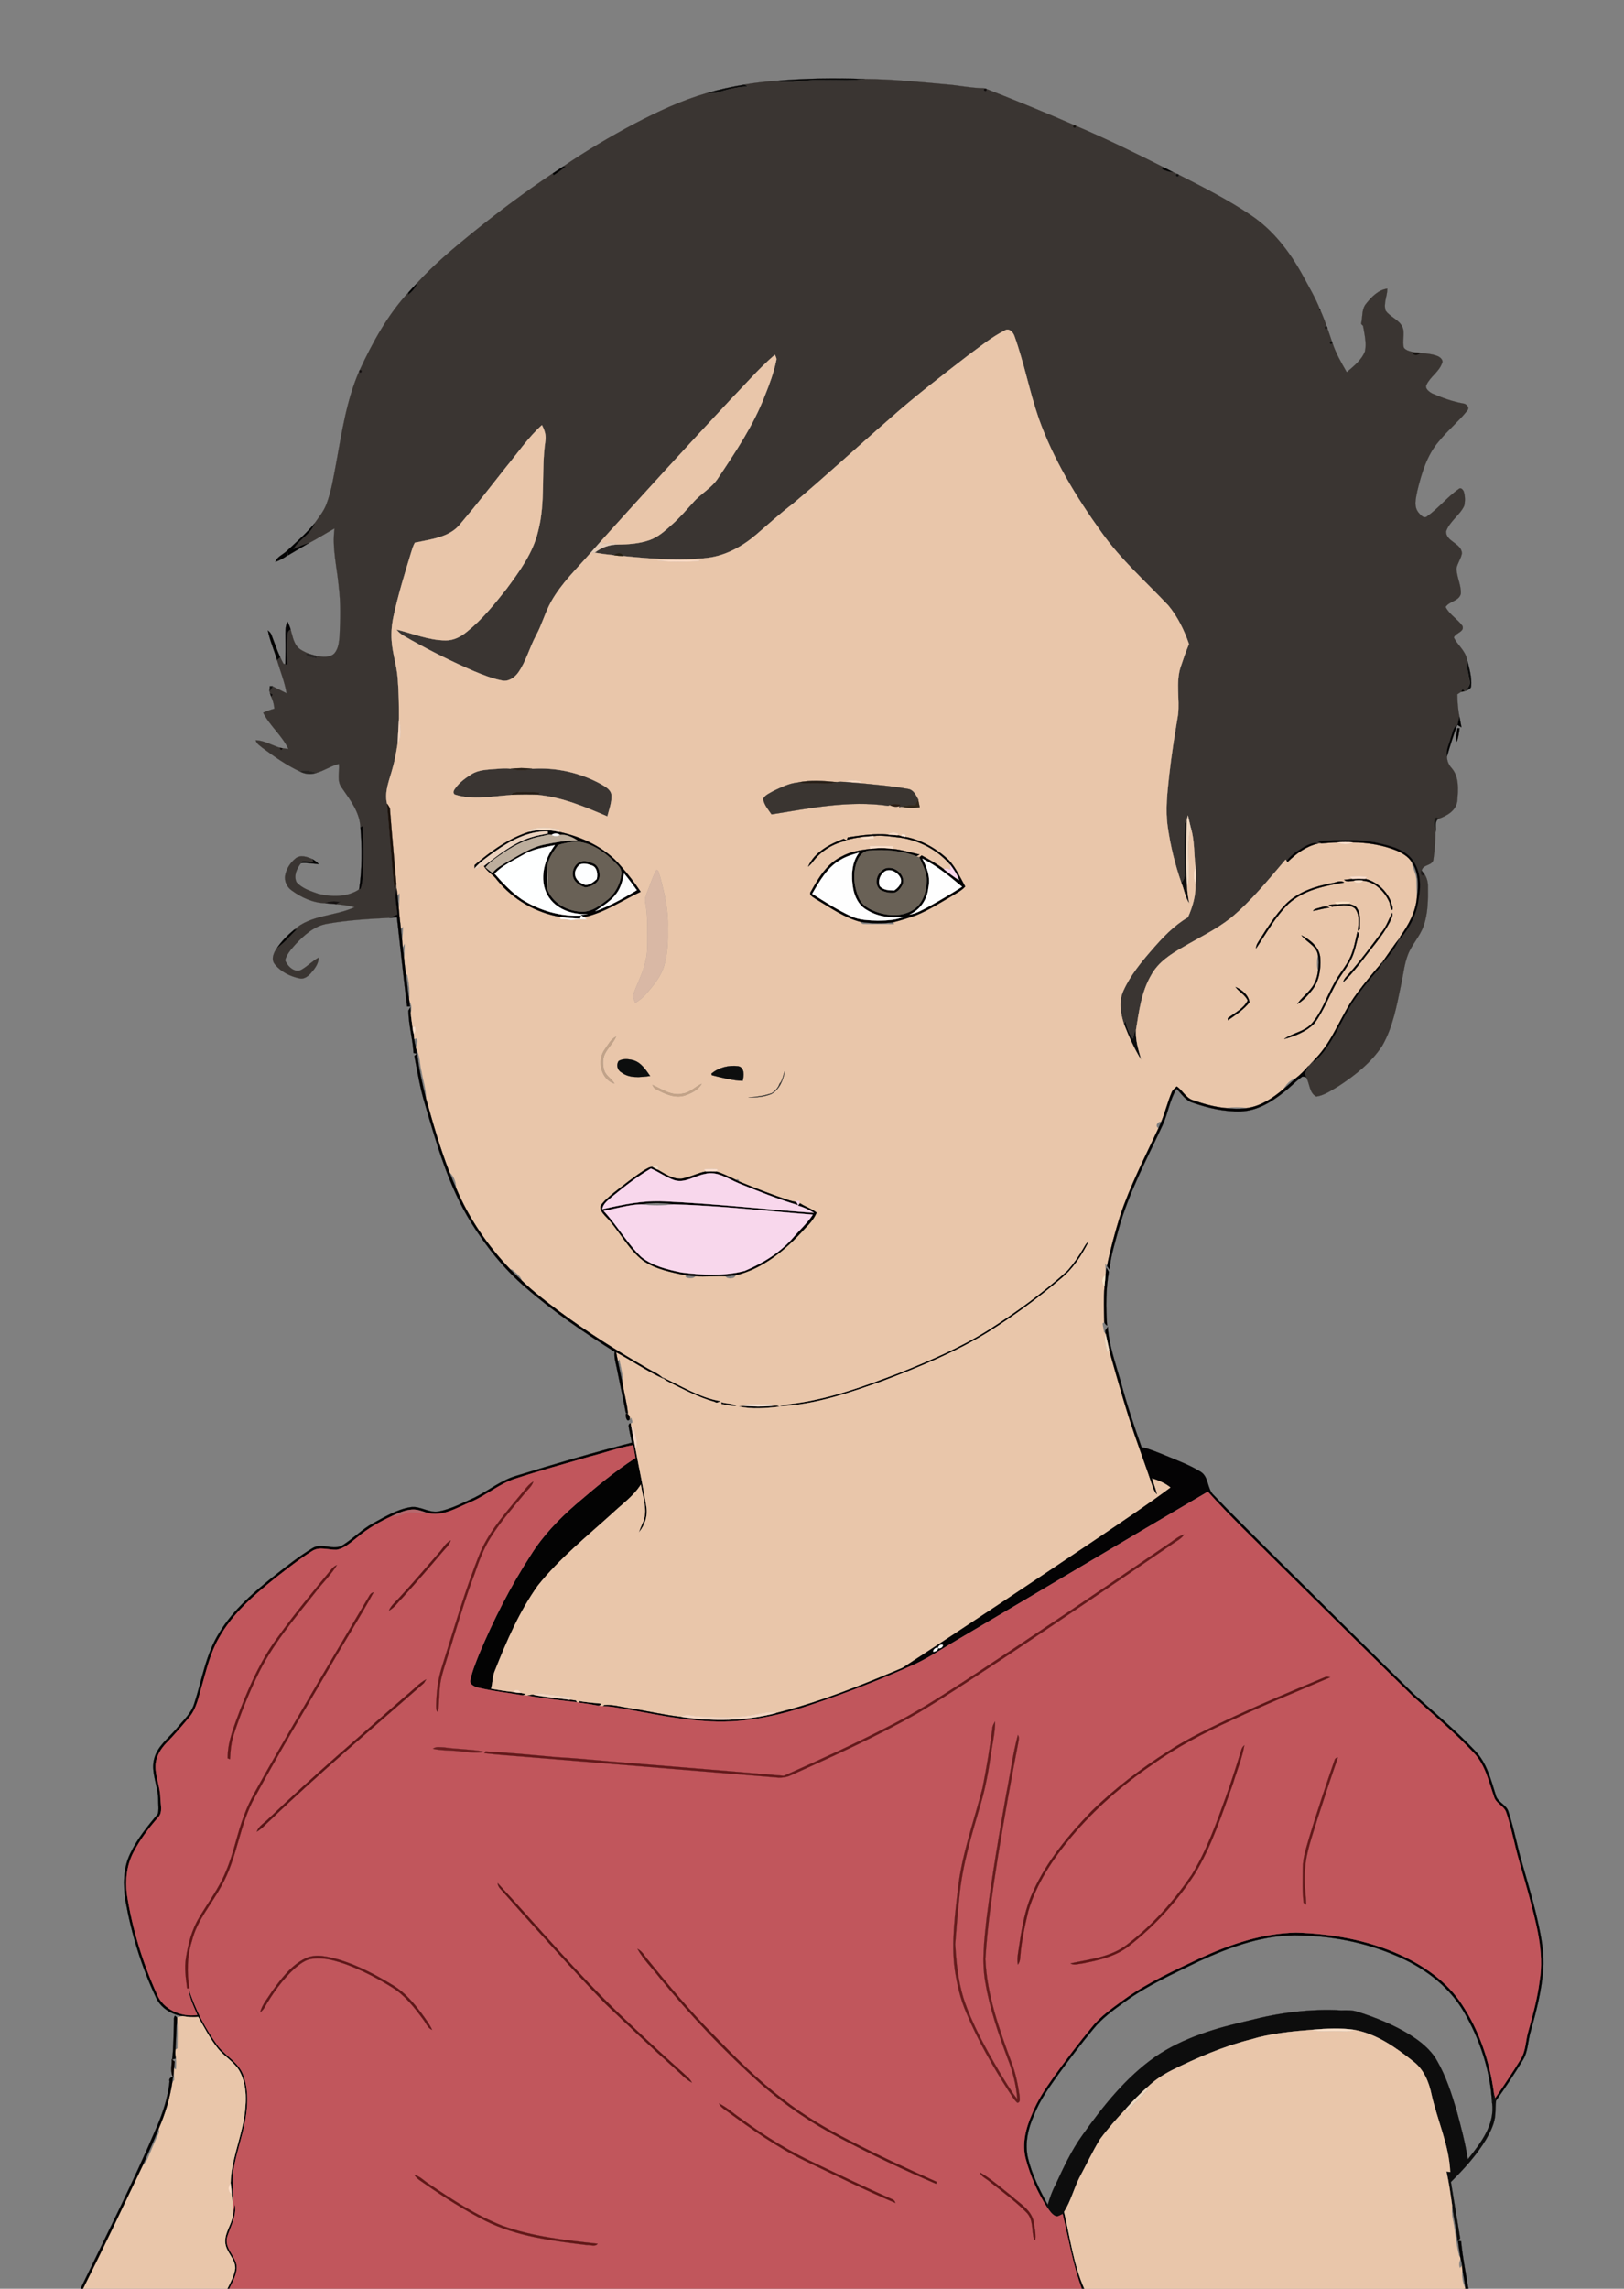 <?xml version="1.0" encoding="UTF-8"?>
<!DOCTYPE svg  PUBLIC '-//W3C//DTD SVG 1.1//EN'  'http://www.w3.org/Graphics/SVG/1.1/DTD/svg11.dtd'>
<svg enable-background="new 548.819 79 966.181 1361.047" version="1.1" viewBox="548.82 79 966.18 1361" xml:space="preserve" xmlns="http://www.w3.org/2000/svg">
<rect x="548.82" y="79" width="966.18" height="1361" fill="#808080" stroke="none"/>
<g stroke-width=".094">
	<path d="m1009.4 127.15c17.95-1.65 36.02-1.85 54.04-1.2-7.74 1.41-15.66 0.53-23.48 0.78-10.21-0.85-20.4 2.44-30.56 0.42z" fill="#0D0D0D" stroke="#0D0D0D"/>
	<path d="m969.41 134.33c7.34-2.18 14.86-3.75 22.41-5.05 0.52 0.31 1.57 0.93 2.1 1.24-6.14 0.08-12.07 1.72-17.9 3.44-2.14 0.74-4.42 0.49-6.61 0.37z" fill="#0D0D0D" stroke="#0D0D0D"/>
	<path d="m1423.2 483.98c-0.68-4.16-2.14-8.24-1.51-12.51 1.32 5.05 2.82 10.26 2.4 15.53-0.15 1.8-2.04 2.26-3.39 2.84 1.21-1.73 3.1-3.53 2.5-5.86z" fill="#0D0D0D" stroke="#0D0D0D"/>
	<path d="m1253.6 568.6c0.34-0.49 1.02-1.47 1.36-1.95-0.39 12.97-0.73 25.97 0.09 38.94 0.13 3.58 0.67 7.13 1.33 10.65-2.51-3.72-3.05-8.3-4.73-12.38 1.27-1.31 2.01-2.99 1.84-4.84 0.01-10.14-0.22-20.28 0.11-30.42z" fill="#0D0D0D" stroke="#0D0D0D"/>
	<path d="m1217.5 687.99c0.23-0.44 0.7-1.33 0.94-1.77 0.87 3.69 2.04 7.38 4.41 10.43 0.27-1.28 0.58-2.54 0.95-3.79 0.21-0.34 0.64-1.04 0.85-1.39-0.29 4.66 0.73 9.25 2.01 13.7 0.39 1.33 0.76 2.68 1.06 4.05-4.18-6.65-7.37-13.92-10.22-21.23z" fill="#0D0D0D" stroke="#0D0D0D"/>
	<path d="m1292.4 1280.4c17.75-4.58 36.17-6.98 54.51-5.94 3.33-0.11 6.76-0.18 9.97 0.96 10.54 3.4 20.92 7.54 30.39 13.34 6.44 4.01 12.68 8.88 16.46 15.61 5.36 9.24 8.65 19.49 11.68 29.69 2.61 9.55 5.15 19.17 6.69 28.97 7.59-9.55 16.25-20.62 14.42-33.63 0.37-1.88 0.85-3.73 1.16-5.6 0.17 0.7 0.52 2.12 0.69 2.83 0.12 0.4 0.37 1.2 0.49 1.61-0.34 2.61-0.24 5.26-0.43 7.9-0.29 5.37-2.77 10.31-5.38 14.9-5.67 9.49-13.2 17.7-21.02 25.46 1.84 11.18 3.66 22.37 5.5 33.55-0.55 0.52-1.08 1.06-1.59 1.61-0.66-7.07-2.27-14.01-3.22-21.03-0.98-6.83-1.92-13.67-3.42-20.4 0.56 0.09 1.68 0.26 2.25 0.35-0.66-15.93-7.66-30.68-11.11-46.08-1.52-7.49-4.73-15.16-11.04-19.83-10.31-8.19-21.64-16.22-34.84-18.62-8.32-1.18-16.76-0.74-25.1-0.04-12.32 0.97-24.75 2.17-36.61 5.78-16.3 4.1-31.81 10.8-46.84 18.24-5.29 2.72-10.37 5.96-14.61 10.17-4.44 3.99-8.64 8.24-12.63 12.69-5.5 5.81-10.81 11.83-15.57 18.26-4.49 7.4-8.16 15.26-12.26 22.87-3.32 6.63-5.1 13.97-9.09 20.27-0.21 0.34-0.63 1.01-0.85 1.34-1.43 0.65-3.06 2.02-4.66 1.03-2.04-1.17-3.28-3.24-4.6-5.07l0.43-1.5c1.22-4.16 2.65-8.25 4.7-12.07 4.66-10.04 9.33-20.18 15.82-29.19 12.3-17.33 25.81-34.35 43.33-46.69 16.79-11.56 36.72-17.27 56.38-21.74z" fill="#0D0D0D" stroke="#0D0D0D"/>
	<path d="m1063.4 125.95c16.24 0.07 32.42 1.83 48.6 3.26 7.29 0.53 14.49 2.18 21.83 2.24 0.29 0.04 0.88 0.12 1.17 0.16-2.35 0.99 1.17 2.68 0.81 0.32 17.53 6.96 35.04 14.02 52.34 21.56-2.36 0.97 1.07 2.75 0.78 0.35 17.66 7.5 34.89 15.94 52.03 24.56-0.2 0.29-0.59 0.88-0.78 1.18 2.04 0.94 4.2 1.69 6.49 1.79 0.82 0.35 1.65 0.71 2.51 1.09-2.36 0.91 1.02 2.78 0.77 0.37 14.69 7.46 29.44 14.94 43.12 24.17 13.17 8.81 23.03 21.71 30.62 35.46 3.62 6.78 7.64 13.37 10.45 20.55l-0.45 0.02 0.12 0.41 0.52 0.04c1.46 3.13 2.63 6.39 3.83 9.63-2.39-0.41-0.76 3.13 0.3 0.81 0.96 2.69 1.82 5.41 2.76 8.1-2.4-0.4-0.8 3.13 0.29 0.81 2.01 6.21 5.31 11.86 8.54 17.5 4.13-3.55 8.77-7.13 10.83-12.36 1.08-5.05-0.3-10.22-1.1-15.2-0.46-0.57-1.37-0.96-1.06-1.8 0.82-3.85 0.17-8.28 2.95-11.47 3.19-4 7.19-8.13 12.52-8.83 0 4.36-2.44 8.77-1 13.06 2.74 3.93 8.15 5.38 10.12 9.97 1.44 3.9-0.48 8.2 0.76 12.14 1.47 1.77 3.87 2.12 6 2.62-0.19 0.26-0.55 0.79-0.74 1.05 1.42 0.92 3.46 0.75 4.55-0.65 3.44 0.43 7.01 0.59 10.27 1.93 1.62 0.7 3.59 2.39 2.53 4.37-1.81 4.93-6.78 7.78-9.09 12.43-1.43 2.4 1.52 4.44 3.38 5.44 5.83 2.53 11.85 4.72 18.13 5.86 2.28 0.13 4.45 2.64 2.39 4.59-5.02 6.26-11.32 11.37-16.36 17.63-7.36 8.33-10.55 19.3-13.13 29.88-0.81 4.25-2.3 9.33 0.89 13 1.12 1.3 3.08 3.66 4.92 2.11 6.83-4.84 12.08-11.57 18.93-16.38 1.21-1.03 2.51 0.49 2.94 1.6 0.84 2.75 0.9 5.8 0.2 8.59-2.71 5.63-8.71 9.13-10.74 15.14-0.07 6.11 9.18 6.92 9.43 12.98-0.52 3.16-2.65 5.8-3.23 8.95 0.06 5.15 2.85 9.91 2.58 15.08-1.07 4.44-6.84 4.37-9.05 7.87 2.29 4.62 7.12 7.15 10.03 11.3 1.31 3.6-4.22 4.07-5.14 6.9 2.31 4.62 7.04 7.93 7.89 13.34-0.63 4.27 0.83 8.35 1.51 12.51 0.6 2.33-1.29 4.13-2.5 5.86l-0.69 0.27c-0.63-1.44-1.23-1.36-1.79 0.22-0.79 0.5-1.57 1.01-2.33 1.52 0.02 4.47 0.41 8.92 1.22 13.32-0.47 1.62-0.83 3.28-1.11 4.95l-0.21-0.11c-2.59 1.71-2.82 5.14-3.88 7.81-0.88 3.57-2.98 7.11-2.17 10.89-0.06 2.58 0.92 4.97 2.63 6.89 4.73 5.29 4.02 12.98 3.49 19.55-0.55 5.86-6.26 9.05-11.25 10.77-1.05-1.12-1.79-1.03-2.21 0.27-1.04 2.44-0.12 5.06 0.54 7.47-0.14 5.45-0.51 10.91-1.29 16.31-0.37 3.97-6.33 2.9-6.94 6.72-1.38 1.27 0.39 4.41 1.77 2.34 1.28 2.09 1.95 4.51 1.9 6.97 0.11 7.96 0.09 16.16-2.63 23.75-2.14 6.09-6.87 10.81-9.21 16.81-2.27 5.76-2.78 11.99-4.12 18-2.61 12.41-4.85 25.29-11.28 36.42-6.58 9.99-16.21 17.54-26.12 24.02-4.12 2.4-8.22 5.33-13.01 6.06-4.19-1.97-3.95-7.78-6.03-11.45-0.31-0.75-0.59-1.49-0.86-2.21 0.77-1.58 1.53-3.17 2.36-4.72 1.08-1.29 2.25-2.51 3.42-3.73l-0.31 1.59c8.66-7.52 13.44-18.22 18.81-28.1 4.06-7.96 9.53-15.1 15.22-21.95 2.49-3.13 5.72-5.84 6.85-9.82 0.11-0.16 0.32-0.47 0.42-0.63l-0.2 1.56c3.84-4.51 7.93-9.19 9.79-14.91 0.12-0.18 0.35-0.55 0.46-0.74l-0.14 1.48c6-6.81 10.33-15.31 11.21-24.42 1.64-8.16 0.93-17.64-4.83-24.1-5.51-5.81-13.74-7.25-21.18-9.03-11.28-2.01-22.77-1.59-34.11-0.49 0.56 0.28 1.69 0.85 2.25 1.14-0.78 0.04-1.55 0.09-2.3 0.13l-1.42-0.46c-3.91 0.33-7.21 2.64-10.42 4.67-2.56 1.6-4.89 3.57-6.68 6.02l-0.62-0.7c-10.32 12.05-20.33 24.56-32.62 34.72-8.82 6.93-19 11.77-28.62 17.44-7.21 4.12-14.58 8.94-18.66 16.43-5.84 9.93-7.29 21.53-9.1 32.69-0.21 0.35-0.64 1.05-0.85 1.39-0.37 1.25-0.68 2.51-0.95 3.79-2.37-3.05-3.54-6.74-4.41-10.43-0.24 0.44-0.71 1.33-0.94 1.77-2.08-6.36-3.27-13.63-0.33-19.92 4.04-8.97 10.34-16.68 16.76-24.06 6.36-7.34 13.14-14.62 21.61-19.55 2.79-6.25 4.76-12.91 4.53-19.82 0.27-3.41 0.35-6.84-0.05-10.23-0.93-7.63-0.47-15.44-2.69-22.87-0.63-2.54-1.22-5.1-1.78-7.64-0.23 0.91-0.44 1.82-0.64 2.75-0.34 0.48-1.02 1.46-1.36 1.95-0.33 10.14-0.1 20.28-0.11 30.42 0.17 1.85-0.57 3.53-1.84 4.84-3.72-10.67-6.45-21.72-8.04-32.91-1.54-10.31-0.27-20.75 0.83-31.03 1.35-12.05 3.26-24.03 5.27-35.99 1.03-9.25-1.38-18.81 1.39-27.88 1.56-4.74 3.18-9.46 5.1-14.07-2.81-8.22-6.71-16.19-12.26-22.92-13.45-14.22-28.28-27.3-39.65-43.35-15.11-20.98-28.73-43.4-37.45-67.83-5.58-16.18-8.71-33.1-14.52-49.19-0.79-2.23-3.23-4.81-5.69-3.16-8 3.99-14.88 9.78-22.07 15.01-15.75 12.18-31.59 24.28-46.45 37.54-19.25 16.73-37.97 34.06-57.51 50.46-7.51 5.74-14.53 12.07-21.68 18.24-8.18 7.02-18.03 12.54-28.85 13.93-16.78 2.03-33.72 0.59-50.46-1.06-0.83-2.41-3.94-2.11-5.37-0.46-3.89-0.38-7.75-0.88-11.59-1.54 3.98-3.1 8.81-4.9 13.89-4.86 6.25-0.06 12.63-0.53 18.59-2.58 5.36-1.83 9.57-5.75 13.7-9.46 4.45-3.93 8.31-8.47 12.31-12.85 4.57-5.41 11.26-8.71 15.08-14.81 10.42-15.64 21.07-31.42 27.79-49.09 2.7-6.69 5.23-13.51 6.66-20.6 0.42-1.26-0.31-2.35-0.82-3.43-9.47 8.13-17.58 17.64-26.27 26.56-25.97 27.8-51.63 55.9-77.09 84.17-2.07 2.31-4.09 4.64-6.16 6.93-8.16 9.42-17.39 18.12-23.54 29.08-3.61 6.44-5.47 13.67-9.01 20.14-3.88 7.22-5.87 15.4-10.63 22.15-2.21 3.08-6.08 5.71-10.02 4.6-5.62-1.11-10.96-3.28-16.24-5.45-12.81-5.53-25.32-11.74-37.49-18.56-3.02-1.87-6.55-3.24-8.65-6.25 9.73 2.38 19.25 6.48 29.41 6.48 4.69 0.01 8.99-2.25 12.51-5.2 9.08-7.26 16.4-16.41 23.58-25.48 7.69-10.44 15.67-21.28 18.69-34.12 4.67-17.6 1.73-35.99 4.37-53.83 0.57-3.28-0.52-6.53-2.05-9.39-8.21 7.38-14.42 16.64-21.44 25.1-8.78 11.12-17.45 22.33-26.65 33.12-6.4 8.62-17.81 9.6-27.49 11.69-1.02 1.78-1.58 3.78-2.2 5.73-3.77 12.41-7.6 24.83-10.38 37.51-1.1 4.95-1.64 10.04-1.23 15.11 0.5 7.46 3 14.61 3.59 22.07 0.68 8.08 0.79 16.19 0.76 24.3-0.27 4.99-0.56 9.98-0.82 14.97-0.8 4.76-1.54 9.54-2.91 14.18-1.79 6.97-5.12 14.01-3.35 21.35 1.49 16.75 2.68 33.53 4.31 50.27 0.31-0.58 0.92-1.73 1.23-2.31 0.05 0.82 0.11 1.64 0.18 2.48-1.56 5.11 0.11 10.32 0.47 15.47-1.61 0.63-3.19 1.31-4.78 1.95-12.36 0.63-24.76 1.33-36.95 3.5-7.75 1.27-13.79 6.77-18.97 12.27-2.46 2.82-5.14 5.72-6.13 9.42 1.36 3.69 5.9 8.03 9.95 5.52 3.54-2.08 6.41-5.11 10.02-7.08-0.04 3.66-2.4 6.72-4.73 9.33-1.71 1.87-4.08 3.71-6.78 3-5.45-1.12-10.85-3.83-14.44-8.15-2.71-3.05-0.81-7.25 1.25-10.06 4.39-2.93 7.62-7.21 11.48-10.76l-1.39 0.09c9.92-8.93 24.38-7.98 35.95-13.41-3.57-1.01-7.26-1.46-10.94-1.81 0.59-0.34 1.76-1.02 2.34-1.35-2.95-0.3-6.04-0.62-8.78 0.78-7.29-0.15-14.13-3.32-19.94-7.52-2.91-1.98-4.59-5.58-3.97-9.07 0.74-3.9 3.06-7.43 6.09-9.95 2.95-2.52 7.11-1.02 10.2 0.4 0.14 0.5 0.42 1.49 0.56 1.99-2.19-0.51-4.44-0.93-6.68-0.67l-0.73 0.97c-2.43 3.11-4.58 7.55-2.66 11.4 3.34 3.78 8.43 5.32 13.06 6.93 7.95 1.92 17.1 2.04 24.16-2.66l0.91-0.59c1.6-4.94 1.18-10.19 1.48-15.3 0.39-7.26-0.19-14.52-0.29-21.77-0.33 0.18-1 0.56-1.33 0.74-0.38-8.99-6.06-16.27-10.94-23.35-3.37-4.13-1.31-9.61-1.83-14.4-4.76 1.19-8.83 4.13-13.56 5.39-3.12-1.19-6.55-1.88-9.83-0.93-7.86-3.69-14.99-8.72-21.95-13.86-1.57-1.34-3.68-2.48-4.16-4.65 5 0.16 9.53 2.96 14.26 4.44 0.47 1.66 1.06 1.77 1.75 0.33 0.85 0.1 2.55 0.31 3.39 0.41-3.76-8.02-11-13.69-14.98-21.56 2.14-0.98 4.38-1.74 6.65-2.38-0.18-2.57-0.89-5.05-1.99-7.35 1.33-0.84 1.14-1.4-0.57-1.7-0.09-0.36-0.27-1.08-0.36-1.43 0.8-0.8 1.88-1.65 1.78-2.91 0.45 0.24 1.34 0.72 1.78 0.95 0.07 0.04 0.21 0.1 0.28 0.14l-0.1-0.05c2.18 1.01 4.3 2.15 6.46 3.21-1.13-6.8-3.79-13.18-5.7-19.77 0.47-0.43 1.4-1.29 1.86-1.72 0.62 1.31 1.26 2.61 1.97 3.89 0.28 0.07 0.82 0.22 1.1 0.29l1.12 0.27c-0.01-6.1-0.41-12.23 0.19-18.31 0.09-1.22 0.71-2.13 1.83-2.72 1.02 3.5 1.6 7.32 3.9 10.29 1.71 1.99 4.22 3.02 6.54 4.12l-1.74 0.4c1.81 1.71 4.3 2.07 6.65 2.52l0.15-1.47c3.45 0.7 7.65 1.18 10.47-1.41 2.59-2.88 2.86-6.97 3.2-10.66 0.41-9.63 0.73-19.31-0.48-28.9-1-11.61-4.12-23.17-2.52-34.87-5.19 2.88-10.19 6.1-15.47 8.83-3.2 0.71-6.12 2.23-9.12 3.5 3.4-5.81 10.4-8.82 12.69-15.34 2.53-3.63 5.43-7.1 7.02-11.29 3.06-7.97 4.28-16.47 5.9-24.81 3.35-18.34 6.13-37.07 13.6-54.29 0.91 2.34 2.75-1.11 0.36-0.79 7.68-16.54 16.61-32.79 29.06-46.26l-0.19 1.42c2.22-1.85 4.31-3.97 5.18-6.81 10.09-11.09 21.66-20.71 33.28-30.16 15.35-12.35 31.15-24.18 47.53-35.14l0.49 1.07c2.44-1.54 4.84-3.18 7-5.12l-1.34-0.02c13.67-9.3 27.92-17.76 42.53-25.5 13.82-7.18 28.02-13.87 43.02-18.19 2.19 0.12 4.47 0.37 6.61-0.37 5.83-1.72 11.76-3.36 17.9-3.44-0.53-0.31-1.58-0.93-2.1-1.24 5.81-0.96 11.66-1.68 17.54-2.13 10.16 2.02 20.35-1.27 30.56-0.42 7.82-0.25 15.74 0.63 23.48-0.78z" fill="#3A3532" stroke="#3A3532"/>
	<path d="m843.02 536.29c3.18-0.13 6.41-0.68 9.59-0.12 4.18 1.24 8.6 1.31 12.78-0.02 14.21-0.95 28.69 2.3 41.17 9.2 2.67 1.58 5.91 3.27 6.1 6.81 0.11 4.21-1.49 8.28-2.5 12.34-13.23-5.64-26.77-11.39-41.22-12.78l0.14-0.21c0.2-0.3 0.61-0.92 0.82-1.22-5.24-0.22-10.58-0.86-15.76 0.13-0.32 0.3-0.97 0.9-1.3 1.2l-0.17 0.16c-11.09 0.72-22.48 3.19-33.35-0.3-1.47-1.15-0.42-2.74 0.44-3.87 2.49-3.5 6.06-6.03 9.66-8.29 4.05-2.55 8.98-2.63 13.6-3.03z" fill="#3A3532" stroke="#3A3532"/>
	<path d="m1135.8 131.93c0.36 2.36-3.16 0.67-0.81-0.32l0.81 0.32z" fill="#100C0C" stroke="#100C0C"/>
	<path d="m1188.9 153.84c0.29 2.4-3.14 0.62-0.78-0.35l0.78 0.35z" fill="#16120F" stroke="#16120F"/>
	<path d="m877.71 182.09c2.06-1.34 4.09-2.72 6.15-4.07l1.34 0.02c-2.16 1.94-4.56 3.58-7 5.12l-0.49-1.07z" fill="#030303" stroke="#030303"/>
	<path d="m1240.2 179.58c0.19-0.3 0.58-0.89 0.78-1.18 1.89 0.99 3.79 1.98 5.71 2.97-2.29-0.1-4.45-0.85-6.49-1.79z" fill="#030303" stroke="#030303"/>
	<path d="m791.91 252.78c1.6-1.85 3.31-3.6 4.99-5.39-0.87 2.84-2.96 4.96-5.18 6.81l0.19-1.42z" fill="#030303" stroke="#030303"/>
	<path d="m719.49 406.61c5.67-5.27 11.51-10.41 16.48-16.39-2.29 6.52-9.29 9.53-12.69 15.34 3-1.27 5.92-2.79 9.12-3.5-4.08 2.41-8.19 4.76-12.26 7.2-0.16-0.67-0.49-1.99-0.65-2.65z" fill="#030303" stroke="#030303"/>
	<path d="m712.63 413.16c1-3.08 4.43-4.29 6.64-6.41 0.15 0.62 0.44 1.86 0.59 2.48-2.17 1.69-4.67 2.95-7.23 3.93z" fill="#030303" stroke="#030303"/>
	<path d="m708.19 453.91c0.91 0.76 1.82 1.59 2.19 2.78 1.69 4.37 3.16 8.83 5.11 13.1-0.46 0.43-1.39 1.29-1.86 1.72-1.69-5.91-4.27-11.56-5.44-17.6z" fill="#030303" stroke="#030303"/>
	<path d="m1416 510.12c0.28-1.67 0.64-3.33 1.11-4.95 0.42 2.1 0.73 4.19 1.18 6.32-0.78-0.47-1.54-0.93-2.29-1.37z" fill="#030303" stroke="#030303"/>
	<path d="m1411.9 517.82c1.06-2.67 1.29-6.1 3.88-7.81-2.19 6.18-4.29 12.39-6.05 18.7-0.81-3.78 1.29-7.32 2.17-10.89z" fill="#030303" stroke="#030303"/>
	<path d="m734.77 589.94c1.37 0.78 2.65 1.75 3.73 2.93-3.54-0.2-7.04-1.03-10.58-0.64l0.73-0.97c2.24-0.26 4.49 0.16 6.68 0.67-0.14-0.5-0.42-1.49-0.56-1.99z" fill="#030303" stroke="#030303"/>
	<path d="m713.73 642.54c2.79-4.05 6.31-7.55 10.09-10.67l1.39-0.09c-3.86 3.55-7.09 7.83-11.48 10.76z" fill="#030303" stroke="#030303"/>
	<path d="m1371.8 650.04c3.16-4.48 6.17-9.07 9.59-13.35-1.86 5.72-5.95 10.4-9.79 14.91l0.2-1.56z" fill="#030303" stroke="#030303"/>
	<path d="m1355.8 669.87c4.89-6.65 10.2-12.98 15.6-19.2-1.13 3.98-4.36 6.69-6.85 9.82-5.69 6.85-11.16 13.99-15.22 21.95-5.37 9.88-10.15 20.58-18.81 28.1l0.31-1.59c11.15-11.11 15.63-26.69 24.97-39.08z" fill="#030303" stroke="#030303"/>
	<path d="m791.8 679.94c0.28-0.48 0.85-1.45 1.14-1.93l0.27 3.27c0.19 2.95 0.72 5.86 1.09 8.8 0.13 1.31 0.38 2.62 0.75 3.91 0.07 0.94 0.14 1.89 0.24 2.84 0.08 1.7 0.58 3.34 0.99 5.01l0.15 0.7 0.3 3.07c-0.47-0.12-1.43-0.35-1.91-0.47-0.42-8.46-2.98-16.73-3.02-25.2z" fill="#030303" stroke="#030303"/>
	<path d="m1193.3 821.29c0.91-1.5 1.65-3.28 3.33-4.07-4.28 8.36-9.54 16.57-16.99 22.46-13.61 11.62-28.12 22.18-43.28 31.67-19.54 11.98-40.86 20.66-62.21 28.81-19.86 7.02-40.18 14.12-61.38 15.08 1.58-1.07 3.55-0.92 5.36-1.24 22.83-2.59 44.59-10.55 65.93-18.7 18.14-7.26 36.2-15.03 52.78-25.46 16.49-10.5 32.4-22.05 46.9-35.19 3.65-4.09 6.81-8.62 9.56-13.36z" fill="#030303" stroke="#030303"/>
	<path d="m942.67 897.83c11.46 5.16 22.36 12.41 34.99 14.38-1.15 0.49-2.43 1.44-3.69 0.45-9.72-2.74-18.7-7.48-27.67-12.02-1.42-0.67-2.64-1.64-3.63-2.81z" fill="#030303" stroke="#030303"/>
	<path d="m978.12 914.02c-0.07-0.32-0.23-0.97-0.3-1.29 2.95 1.09 6.57 0.67 9.29 2.14-2.55 0.84-6.04-0.77-8.99-0.85z" fill="#030303" stroke="#030303"/>
	<path d="m988.2 915.34c1.04-0.25 2.12-0.35 3.22-0.32 5.57 0.39 11.15 0.53 16.72-0.02 1.46 0.01 3.12-0.54 4.43 0.47-8.06 0.95-16.46 1.62-24.37-0.13z" fill="#030303" stroke="#030303"/>
	<path d="m922.83 927.26c-0.07-0.87 0.18-2 1.28-1.82 0.05 0.3 0.16 0.9 0.21 1.21 0.76 4.67 1.67 9.32 2.59 13.96 2.12 11.4 4.61 22.73 6.44 34.18 1.01 5.52-0.9 11.25-4.46 15.5 0.57-1.85 1.35-3.62 2.13-5.37 3.6-7.36 0.17-15.53-0.94-23.07-4.38 6.91-11.21 11.64-17.06 17.19-15.21 13.77-31.37 26.76-44.22 42.87-10.98 15.4-18.52 32.91-25.47 50.41-1.57 3.43-1.29 7.29-2.36 10.86 4.32 0.79 8.65 1.48 13.02 1.94 1.52 0.37 3.1 0.57 4.69 0.53 1.02 0.21 2.04 0.47 3.08 0.77-0.43 0.19-1.28 0.59-1.7 0.78-9.2-1.65-18.53-2.56-27.61-4.82-1.83-0.65-4.44-1.94-3.81-4.3 1.03-5.26 3.16-10.22 5.09-15.2 8.61-20.56 18.76-40.53 30.9-59.24 7.16-11.49 16.66-21.31 26.83-30.15 11.37-9.72 22.81-19.43 35.42-27.52-0.44-2.55-0.89-5.09-1.34-7.62-8.93 1.6-17.49 4.69-26.26 6.93-14.7 4.23-29.46 8.3-44 13.06-9.49 3.06-17.06 9.85-26.15 13.74-8.38 3.34-17.2 9.29-26.56 6.46-2.77-0.94-5.61-2.03-8.57-1.85-4.19 0.25-8.04 2.05-11.8 3.76-7.43 3.42-14.64 7.48-20.87 12.81-3.79 2.92-7.49 6.58-12.4 7.36-4.8 0.13-10.1-2.14-14.48 0.78-7.5 4.71-14.44 10.26-21.44 15.68-12.86 10.3-25.8 21.33-33.91 35.94-5.01 8.62-7.25 18.43-9.99 27.93-2.03 6.65-3.14 13.96-7.82 19.42-4.26 5.04-8.52 10.1-13.16 14.81-3.65 3.68-6.59 8.44-6.75 13.77-0.17 6.52 2.8 12.61 2.89 19.12 0.02 3.9 1.69 8.65-1.46 11.8-5.55 6.29-10.64 13.04-14.51 20.5-4.06 7.62-5.01 16.58-3.95 25.06 3.17 20.49 9.3 40.47 17.84 59.35 3.67 9.18 14.59 13.84 24 12.42-2.1-5.09-4.77-10.12-5.15-15.71 3.93 12.42 10.03 24.08 17.75 34.57 4.78 5.83 12.19 9.58 14.84 17.06 4.02 11.23 2.16 23.59-0.69 34.88-2.05 7.96-4.55 15.87-5.58 24.05-0.76 5.6 1.11 11.24-0.1 16.82-0.21-1.8-0.39-3.53-0.64-5.28-0.05-2.16-0.27-4.31-0.61-6.42 0.39-13.07 5.66-25.31 7.93-38.07 1.46-9.21 2.09-19.19-2.24-27.76-3.03-6-9.33-9.17-13.38-14.33-4.59-5.72-7.92-12.29-11.57-18.61-3.12 0.37-6.27 0.06-9.35-0.46-6.67-1-13.16-5.04-15.9-11.38-8.59-18.21-14.51-37.63-18.07-57.43-1.45-9.3-1.34-19.3 2.86-27.91 4.1-8.74 10.32-16.21 16.41-23.6 0.81-2.78 0.17-5.86 0.22-8.73-0.06-8.07-4.5-15.84-2.4-23.94 1.88-7.62 8.58-12.32 13.33-18.06 3.78-4.72 8.68-8.86 10.51-14.83 4.65-14.11 6.83-29.33 14.87-42.1 8.47-14 21.2-24.69 33.86-34.75 7-5.45 13.97-11 21.59-15.56 5.56-3.63 12.48 1.7 18.06-1.83 6.29-3.94 11.47-9.48 18.05-13.03 7.04-3.78 14.06-8.16 22.07-9.51 5.87-1.03 11.1 3.62 16.98 2.49 7.63-1.46 14.54-5.22 21.57-8.37 8.38-4.22 15.82-10.38 24.99-12.95 22.64-7 45.42-13.66 68.36-19.57-0.65-3.21-1.39-6.4-1.93-9.62z" fill="#030303" stroke="#030303"/>
	<path d="m893.23 1090.5c4.28 0.74 8.62 1.13 12.96 1.52 1.07 0.48-0.6 1.11-1.03 1.34-3.95-0.72-7.9-1.38-11.88-1.9-0.01-0.24-0.04-0.72-0.05-0.96z" fill="#030303" stroke="#030303"/>
	<path d="m688.57 1389.6c1.18 6.86-2.45 13.01-4.46 19.3-2.11 6.47 4.37 11.14 5.49 17.07 0.52 5.05-2.28 9.61-4.38 13.99h-1.13c1.94-3.84 4.09-7.75 4.66-12.07 0.15-5.87-5.71-9.78-5.93-15.59-0.35-5.83 3.93-10.55 4.61-16.19 0.39-2.18 0.71-4.37 1.14-6.51z" fill="#030303" stroke="#030303"/>
	<path d="m1181 1395.6c0.22-0.33 0.64-1 0.85-1.34 3.59 15.33 5.61 31.28 12.06 45.75h-1.52c-5.31-14.4-7.85-29.55-11.39-44.41z" fill="#030303" stroke="#030303"/>
	<path d="m1250 182.83c0.25 2.41-3.13 0.54-0.77-0.37l0.77 0.37z" fill="#111010" stroke="#111010"/>
	<path d="m1333.7 263.03 0.45-0.02 0.19 0.47-0.52-0.04-0.12-0.41z" fill="#030000" stroke="#030000"/>
	<path d="m1338.5 273.92c-1.06 2.32-2.69-1.22-0.3-0.81l0.3 0.81z" fill="#151110" stroke="#151110"/>
	<path d="m1146.6 275.53c2.46-1.65 4.9 0.93 5.69 3.16 5.81 16.09 8.94 33.01 14.52 49.19 8.72 24.43 22.34 46.85 37.45 67.83 11.37 16.05 26.2 29.13 39.65 43.35 5.55 6.73 9.45 14.7 12.26 22.92-1.92 4.61-3.54 9.33-5.1 14.07-2.77 9.07-0.36 18.63-1.39 27.88-2.01 11.96-3.92 23.94-5.27 35.99-1.1 10.28-2.37 20.72-0.83 31.03 1.59 11.19 4.32 22.24 8.04 32.91 1.68 4.08 2.22 8.66 4.73 12.38-0.66-3.52-1.2-7.07-1.33-10.65 0.21-0.45 0.63-1.33 0.84-1.78 1.28-10.69-1.59-21.82 1.49-32.27 2.22 7.43 1.76 15.24 2.69 22.87-1.33 3.28-1.45 6.97 0.05 10.23 0.23 6.91-1.74 13.57-4.53 19.82-8.47 4.93-15.25 12.21-21.61 19.55-6.42 7.38-12.72 15.09-16.76 24.06-2.94 6.29-1.75 13.56 0.33 19.92 2.85 7.31 6.04 14.58 10.22 21.23-0.3-1.37-0.67-2.72-1.06-4.05-1.28-4.45-2.3-9.04-2.01-13.7 1.81-11.16 3.26-22.76 9.1-32.69 4.08-7.49 11.45-12.31 18.66-16.43 9.62-5.67 19.8-10.51 28.62-17.44 12.29-10.16 22.3-22.67 32.62-34.72l0.62 0.7 0.57 0.68c5.02-4.92 10.97-9.36 17.95-10.91 0.75-0.04 1.52-0.09 2.3-0.13 3.12-0.2 6.23-0.55 9.38-0.62 2.92 1.25 6.21 1.61 9.09-0.01 9.01 0.13 18.05 1.56 26.43 4.97 3.24 1.56 6.62 3.37 8.58 6.52 0.38 3.7 2.69 6.91 2.81 10.66 0.13 3.46 0.12 6.94 0.45 10.41-0.61 8.74-4.98 16.5-9.94 23.49-0.11 0.19-0.34 0.56-0.46 0.74-3.42 4.28-6.43 8.87-9.59 13.35-0.1 0.16-0.31 0.47-0.42 0.63-5.4 6.22-10.71 12.55-15.6 19.2-9.34 12.39-13.82 27.97-24.97 39.08-1.17 1.22-2.34 2.44-3.42 3.73-2.36 2.71-4.84 5.35-7.71 7.53-3.53 0.82-5.79 3.72-7.57 6.66-6.01 5.03-12.88 9.66-20.75 10.95-4.6-0.5-9.23-0.55-13.81 0.03-6.4-0.65-12.63-2.39-18.68-4.5-4.47-1.17-6.36-5.85-9.99-8.27-1.18 1.1-2.54 2.12-3.08 3.7-2.35 5.6-3.78 11.54-6.08 17.17-2.27-0.19-4.1 2.64-1.76 4.04-8.01 17.16-16.8 34.05-22.78 52.07-3.03 9.8-5.74 19.71-7.79 29.76-0.28-0.4-0.84-1.21-1.12-1.62 0.11 1.97 0.26 3.96 0.34 5.95-0.04 0.29-0.12 0.88-0.15 1.18-2.36 1.42-2.27 4.59-0.57 6.52-0.58 7.1-0.3 14.22-0.17 21.34-0.26 0.19-0.79 0.59-1.06 0.79 0.26 1.71 0.61 3.49 0.92 5.23l0.94 0.7 0.04 0.28c-1.26 3.6 0.11 7.32 0.85 10.87 0.31-0.35 0.92-1.04 1.23-1.39 5.5 19.37 10.85 38.8 17.73 57.75 2.42 6.94 4.98 13.85 7.31 20.83 0.86 2.52 1.57 5.19 3.35 7.27-0.75-3.27-2.02-6.38-2.95-9.57 3.99 1.29 7.97 2.87 11.24 5.58-13.97 10.4-28.49 20.04-42.88 29.82-38.73 26.06-77.6 51.95-116.66 77.46-24.5 10.35-49.31 20.39-75.16 26.83-3.73-1.26-7.57 0.15-11.28 0.69-11.3 2.47-22.98 2-34.45 1.38-3.57 0.04-7.55-2.11-10.74 0.27-10.36-1.17-20.51-3.6-30.8-5.2-4.96-0.66-9.91-2.29-14.95-1.83-0.23 0.16-0.68 0.47-0.91 0.62-0.82 0-1.61-0.07-2.38-0.21 0.43-0.23 2.1-0.86 1.03-1.34-4.34-0.39-8.68-0.78-12.96-1.52 0.01 0.24 0.04 0.72 0.05 0.96-0.45-0.09-0.89-0.16-1.32-0.21l-0.61-0.99c-1.23-0.18-2.44-0.34-3.64-0.48 0.32-0.39 0.95-1.17 1.27-1.56-6-0.65-11.96-1.5-17.94-2.24-1.69-0.37-3.3 0.2-4.84 0.79-1.05 0.01-2.08 0.16-3.07 0.46l-0.41 0.06c-0.9-0.04-1.79-0.07-2.66-0.09 0.42-0.19 1.27-0.59 1.7-0.78-1.04-0.3-2.06-0.56-3.08-0.77-0.91-2.06-3.33-2.19-4.69-0.53-4.37-0.46-8.7-1.15-13.02-1.94 1.07-3.57 0.79-7.43 2.36-10.86 6.95-17.5 14.49-35.01 25.47-50.41 12.85-16.11 29.01-29.1 44.22-42.87 5.85-5.55 12.68-10.28 17.06-17.19 1.11 7.54 4.54 15.71 0.94 23.07-0.78 1.75-1.56 3.52-2.13 5.37 3.56-4.25 5.47-9.98 4.46-15.5-1.83-11.45-4.32-22.78-6.44-34.18 1.97-3.99-0.26-8.53-1.18-12.55l-1.41-1.41c-0.05-0.31-0.16-0.91-0.21-1.21 2.03-0.19 0.38-2.32 0.36-3.5-0.26 0.28-0.77 0.85-1.03 1.13 0.25-1.52-0.42-3.07-1.89-3.63l-0.15-0.09c0.25 0.05 0.74 0.14 0.99 0.18-0.56-6.09-2.3-11.98-3.21-18.02 0.67-4.91-1.11-9.63-1.86-14.42-0.21 0.33-0.63 1-0.85 1.33-0.4-1.76-0.77-3.54-1.07-5.29 9.48 4.98 18.3 11.2 28.06 15.66-2.51-2.77-6.09-4.05-9.22-5.92-18.16-10.45-35.91-21.64-52.77-34.11-7.61-5.7-15.18-11.52-22.04-18.12-0.87-2.92-3.61-4.74-5.78-6.66-0.34-0.08-1.02-0.22-1.36-0.3-13.36-13.94-24.55-30.2-32.04-48.04 0.01-3.6-1.31-7.21-4.03-9.62-5.59-14.15-9.74-28.83-13.86-43.45 0.1-5.64-1.8-11.03-2.72-16.53-1.12-4.49-0.85-9.39-3.21-13.5l-0.15-0.7c0.32-1.68 1.67-3.93 0.15-5.34-0.28 0.09-0.85 0.25-1.14 0.33-0.1-0.95-0.17-1.9-0.24-2.84 0.82-1.38 1.49-3.18 0.42-4.61-0.29 0.17-0.88 0.52-1.17 0.7-0.37-2.94-0.9-5.85-1.09-8.8 0.6-2.34 0.71-4.82-0.82-6.81-0.03-0.26-0.11-0.76-0.14-1.01 0.56-4.87-0.08-9.75-1-14.52-0.25-0.35-0.75-1.04-1-1.38-0.42-2.72-0.77-5.43-0.99-8.16 0.21-3.1 0.35-6.21 0.38-9.32-0.3 0.51-0.91 1.52-1.22 2.03-0.16-1.26-0.27-2.52-0.34-3.76 0.31-2.77 0.53-5.54 0.56-8.32-0.32 0.33-0.96 0.99-1.28 1.32-0.45-4.01-1.04-8-1.27-12.03 0.34-3.09 0.52-6.2 0.41-9.3-0.3 0.37-0.89 1.11-1.18 1.48-0.18-1.39-0.35-2.76-0.5-4.13-0.07-0.84-0.13-1.66-0.18-2.48-1.24-14.66-2.65-29.31-3.76-43.98 0.05-1.57-0.93-2.8-1.78-3.98-1.77-7.34 1.56-14.38 3.35-21.35 1.37-4.64 2.11-9.42 2.91-14.18 2.79-4.43 1.84-10.12 0.82-14.97 0.03-8.11-0.08-16.22-0.76-24.3-0.59-7.46-3.09-14.61-3.59-22.07-0.41-5.07 0.13-10.16 1.23-15.11 2.78-12.68 6.61-25.1 10.38-37.51 0.62-1.95 1.18-3.95 2.2-5.73 9.68-2.09 21.09-3.07 27.49-11.69 9.2-10.79 17.87-22 26.65-33.12 7.02-8.46 13.23-17.72 21.44-25.1 1.53 2.86 2.62 6.11 2.05 9.39-2.64 17.84 0.3 36.23-4.37 53.83-3.02 12.84-11 23.68-18.69 34.12-7.18 9.07-14.5 18.22-23.58 25.48-3.52 2.95-7.82 5.21-12.51 5.2-10.16 0-19.68-4.1-29.41-6.48 2.1 3.01 5.63 4.38 8.65 6.25 12.17 6.82 24.68 13.03 37.49 18.56 5.28 2.17 10.62 4.34 16.24 5.45 3.94 1.11 7.81-1.52 10.02-4.6 4.76-6.75 6.75-14.93 10.63-22.15 3.54-6.47 5.4-13.7 9.01-20.14 6.15-10.96 15.38-19.66 23.54-29.08 0.58 0.01 1.74 0.02 2.32 0.02 3.84 0.66 7.7 1.16 11.59 1.54 1.77 0.25 3.56 0.39 5.37 0.46 16.74 1.65 33.68 3.09 50.46 1.06 10.82-1.39 20.67-6.91 28.85-13.93 7.15-6.17 14.17-12.5 21.68-18.24 19.54-16.4 38.26-33.73 57.51-50.46 14.86-13.26 30.7-25.36 46.45-37.54 7.19-5.23 14.07-11.02 22.07-15.01m-206.63 136.88c8.23 0.93 16.54 0.62 24.8 0.31l0.02-0.64c-8.27 0.31-16.57-0.46-24.82 0.33m-96.94 123.88c-4.62 0.4-9.55 0.48-13.6 3.03-3.6 2.26-7.17 4.79-9.66 8.29-0.86 1.13-1.91 2.72-0.44 3.87 10.87 3.49 22.26 1.02 33.35 0.3l0.17-0.16c5.41-0.29 10.82-0.25 16.24-0.11l-0.14 0.21c14.45 1.39 27.99 7.14 41.22 12.78 1.01-4.06 2.61-8.13 2.5-12.34-0.19-3.54-3.43-5.23-6.1-6.81-12.48-6.9-26.96-10.15-41.17-9.2-4.24-0.54-8.55-0.5-12.78 0.02-3.18-0.56-6.41-0.01-9.59 0.12m208.57 7.69c-1.69-0.08-3.41-0.23-5.06 0.1-7.66-0.75-15.58-1.39-23.16 0.24-4.99 0.5-9.65 2.84-14.15 4.95-2.24 1.33-5.05 2.34-6.33 4.76 0.52 3.55 3.05 6.34 4.99 9.23 22.87-3.67 46.09-8.45 69.32-5.1l1.03-0.39c1.7 0.89 4.01 1.31 5.85 0.52l-0.41 0.77c0.4-0.1 1.2-0.3 1.6-0.39 3.51 0.98 7.18 0.83 10.76 0.37-0.32-1.58-0.65-3.15-0.98-4.71-1.38-2.52-2.8-5.73-6-6.17-9.42-1.72-18.98-2.48-28.49-3.44l0.3-1.33c-3.06-0.08-6.53-1.24-9.27 0.59m-188.99 29.07 1.72 0.4c-12.5 3.77-23.27 11.61-33.1 19.97-0.01 0.48-0.03 1.44-0.04 1.92 1.91 0.8 3.04-1.23 4.35-2.21 0.3 0.21 0.9 0.61 1.2 0.82 1.88 3.55 5.78 5.26 8.01 8.56 9.39 11.48 22.94 19.26 37.55 21.75 0.01 0.31 0.04 0.94 0.05 1.26 2.08-0.05 4.18 0.11 6.22 0.64 3.01-0.57 6.09-0.63 9.16-0.52-0.47-0.36-1.4-1.09-1.87-1.45l0.96 0.06c11.97-2.7 22.2-9.83 33.14-14.96-3.57-5.41-7.58-10.5-11.84-15.37-9.2-10.95-22.86-17.22-36.59-20.23l0.35-1.38c-6.37-1.35-13.17-2.05-19.27 0.74m214.8 2.24c-8.12-0.69-16.23 0.42-24.23 1.67-0.14 0.36-0.41 1.07-0.54 1.43 2.61-0.61 5.25-1.25 7.93-1.51 2.02 2.28 5.54 0.62 8.19 0.78l-0.38-1.5c5.56-0.66 11.16 0.42 16.7 1.02 11.04 1.8 21.52 7.32 28.86 15.81 0.04 0.04 0.1 0.13 0.14 0.17 0.06 0.75 0.18 2.26 0.24 3.01-1.27-0.22-2.66-1.24-3.86-0.25-4.17-3.18-8.76-5.69-13.31-8.23-0.36 0.28-1.07 0.85-1.42 1.13-0.43-0.16-1.3-0.49-1.73-0.65 0.46-0.25 1.39-0.76 1.85-1.01-5.26-1.2-10.44-2.79-15.82-3.38l0.08-1.61c-4.63-0.09-9.26-0.38-13.88 0.03l0.34 1.55c-5.89 0.76-11.92 1.67-17.16 4.65-8.5 4.15-13.61 12.59-18.04 20.57-1.89 2.38 1.53 3.6 3.02 4.76 8.52 5.02 16.81 11.02 26.52 13.49 0.35 0.98 1.03 1.42 2.04 1.32 5.93 0.12 11.88-0.08 17.83 0.08l-0.42-1.23c4.66-1.16 9.24-2.66 13.78-4.26 7.08-2.89 13.56-7.03 20.16-10.85 2.99-1.91 6.32-3.42 8.74-6.09-2.96-5.39-5.53-11.11-9.71-15.69-7.19-6.78-16.02-11.92-25.78-13.85 0.94-1.74-2.82-2.42-2.29-0.43-0.61-0.14-1.84-0.4-2.46-0.54 0.15-0.22 0.44-0.67 0.59-0.89-1.48-1.01-5.17-1.13-5.98 0.5m-47.79 19.05c0.88-0.73 1.69-1.53 2.43-2.41 4.84-6.73 12.47-11.48 20.59-13.08-0.63-0.36-1.25-0.71-1.86-1.04-8.4 3.19-17.38 7.92-21.16 16.53m-90.27 1.98c-2.04 3.57-3.23 7.53-4.75 11.33-0.96 2.67-2.58 5.4-1.78 8.35 1.25 6.91 1.15 13.95 1.18 20.95-0.03 4.71 0 9.49-1.25 14.07-1.41 6.61-4.76 12.56-6.95 18.9-0.92 1.89 0.38 3.74 1.01 5.49 2.26-1.53 4.52-3.12 6.29-5.23 4.66-5.32 9.46-11.01 11.13-18.06 1.88-6.87 2.1-14.01 1.92-21.08 0.44-10.58-2.03-20.99-4.73-31.14-0.61-1.22-0.43-3.29-2.07-3.58m412.5 4.13c0.4 0.3 1.21 0.91 1.61 1.21-1.65 0.17-3.28 0.35-4.89 0.53 1.69 1.56 3.92 0.61 5.96 0.5 0.26 1.88 4.84 1.85 5.02-0.05 7.1 0.57 12.92 6.22 15.76 12.46 0.85 1.56 0.33 3.95 1.74 5.05 1.05-1.23-0.43-3.27-0.55-4.71-2.59-6.69-8.42-12.11-15.43-13.83l1.06-1.1c-3.41-0.64-6.88-0.63-10.28-0.06m-10.84 3.76c-9.89 1.88-20.03 5.2-27.28 12.5-5.97 6.2-10.64 13.49-15.23 20.73-1.04 1.73-2.45 3.43-2.38 5.57 6.09-9.07 11.43-18.85 19.31-26.57 9.01-8.22 21.4-10.67 33.04-12.64-2.27-1.76-5.01 0.21-7.46 0.41m2.01 11.24 0.99 1.23c-1.16 0.1-3.48 0.3-4.65 0.39 0.63 0.39 1.27 0.78 1.94 1.16 4.37-0.76 9.77-1.99 13.59 0.92 3.06 3.65 2.17 8.87 1.81 13.24 0.31-0.21 0.91-0.64 1.21-0.86-0.31-4.01 0.78-8.46-1.5-12.06-0.91-1.99-3.24-2.45-5.1-3.04l0.97-1.07c-3.09-0.39-6.2-0.34-9.26 0.09m-9.91 3.56c-1.15 0.35-2.39 0.54-3.09 1.6 3.29-0.36 6.38-1.68 9.72-1.8-2.05-1.57-4.45-0.31-6.63 0.2m37.91 14.1c-6.23 8.32-12.4 16.71-19.26 24.52-1.41 1.71-3.32 3.18-3.82 5.45 4.19-3.78 7.6-8.32 11.18-12.65 5.53-7.6 12.07-14.53 16.44-22.91 0.76-1.8 2.1-3.66 1.48-5.7-1.83 3.64-3.33 7.93-6.02 11.29m-14.63-0.02c-1.11 4.85-1.98 9.81-3.92 14.41-2.53 5.99-7.18 10.71-10.07 16.5-4.48 7.95-7.24 17.04-13.43 23.92-4.37 4.66-11.15 5.35-16.1 8.92 6.44-1.72 13.05-4.36 17.84-9.17 5.86-7.85 9.1-17.24 14.01-25.66 2.56-4.16 5.65-8 7.83-12.38 2.22-4.21 3.01-8.96 4.24-13.51 0.6-1.2 0.47-2.21-0.4-3.03m-33.29 2.09c2.92 4.04 8.74 6.06 9.77 11.44-0.58 3.22-0.93 6.63 0.09 9.81-0.47 3.47-1.51 6.95-3.66 9.77-2.59 3.55-6.23 6.18-8.66 9.85 3.42-1.94 6.08-4.95 8.53-7.97 4.39-5.29 5.55-12.53 5.14-19.2-0.28-6.48-5.89-10.98-11.21-13.7m-39.19 30.74c2.12 2.93 5.71 4.61 7.24 8-2.39 4.89-7.74 7.39-11.9 10.59 0.05 0.3 0.14 0.89 0.18 1.18 4.53-3.2 9.28-6.27 12.77-10.67-0.63-4.37-4.48-7.44-8.29-9.1m-375.15 36.93c-4.99 6.53-2.6 18.01 5.65 20.53-1.54-2.67-4.43-4.25-5.81-7-1.1-2.97-1.34-6.32-0.46-9.37 1.55-4.37 5.43-7.36 7.24-11.6-3.12 1.49-4.68 4.77-6.62 7.44m8.18 7.04c-1.59 2.13-0.83 5.42 1.48 6.71 4.88 3.83 11.46 2.93 17.18 2.23-2.68-3.82-5.6-8.36-10.46-9.46-2.69-0.68-5.72-0.9-8.2 0.52m55.14 7.58c0.07 0.22 0.22 0.67 0.29 0.89 6 1.48 12.06 3.15 18.28 3.38 0.77-2.91 1.31-7.96-2.6-8.72-5.58-0.77-11.64 0.75-15.97 4.45m43.64-1.41c-1.1 2.42-1.21 5.36-3.11 7.37-0.79 2.39-2.56 4.3-4.64 5.65-4.48 1.56-9.19 2.21-13.9 2.52 4.63 0.12 9.41-0.32 13.74-2.06 4.81-2.72 7.04-8.27 7.91-13.48m-78.76 8.08c0.5 1.07 1.1 2.14 2.28 2.61 5.15 2.69 11.04 5.56 16.97 3.7 3.85-1.28 8.03-3.3 10.08-6.97-3.94 1.72-6.93 5.36-11.41 5.85-6.5 1.57-12.28-2.7-17.92-5.19m0.23 48.85c-1.77-0.3-3.24 0.9-4.7 1.63-6.49 4.18-12.54 8.98-18.59 13.74-2.74 2.3-5.64 4.56-7.65 7.56-0.84 2.32 1.16 4.41 2.56 6.04 0.04 0.04 0.12 0.13 0.16 0.17 8.19 8.23 13.19 19.34 22.51 26.5 7.54 5.24 16.79 6.88 25.59 8.78-0.14 0.23-0.41 0.67-0.55 0.89 1.47 1.05 5.1 1.23 6.02-0.37 5.96 0.38 11.92-0.3 17.89 0.06 0.79 1.72 5.78 1.75 5.98-0.61 16.5-3.98 30.12-15.39 41.22-27.8 2.82-2.78 5.47-5.78 7.03-9.47-2.92-2.42-6.64-3.43-9.73-5.53-0.21 0.14-0.61 0.41-0.81 0.54 0.13-0.49 0.4-1.46 0.53-1.95-0.58-0.01-1.73-0.03-2.31-0.05l0.33 0.61c-1.49-0.14-2.93-0.49-4.32-0.94-10.1-3.3-19.98-7.21-29.81-11.23l-0.06-0.94-0.98-0.51-0.84 0.48c-3.92-1.78-7.74-3.87-11.91-5.01l1.07-0.43-0.17-0.81c-2.63-0.47-5.3-0.25-7.93-0.01l1.03 1.27c-5.02 0.98-9.6 3.51-14.64 4.35-5.33 0.24-9.8-3.07-14.23-5.52 2.53-1.23-2.3-3.84-2.69-1.44m256.12 48.3c-2.75 4.74-5.91 9.27-9.56 13.36-14.5 13.14-30.41 24.69-46.9 35.19-16.58 10.43-34.64 18.2-52.78 25.46-21.34 8.15-43.1 16.11-65.93 18.7-1.81 0.32-3.78 0.17-5.36 1.24 21.2-0.96 41.52-8.06 61.38-15.08 21.35-8.15 42.67-16.83 62.21-28.81 15.16-9.49 29.67-20.05 43.28-31.67 7.45-5.89 12.71-14.1 16.99-22.46-1.68 0.79-2.42 2.57-3.33 4.07m-250.63 76.54c0.99 1.17 2.21 2.14 3.63 2.81 8.97 4.54 17.95 9.28 27.67 12.02 1.26 0.99 2.54 0.04 3.69-0.45-12.63-1.97-23.53-9.22-34.99-14.38m35.45 16.19c2.95 0.08 6.44 1.69 8.99 0.85-2.72-1.47-6.34-1.05-9.29-2.14 0.07 0.32 0.23 0.97 0.3 1.29m13.3 1c-1.1-0.03-2.18 0.07-3.22 0.32 7.91 1.75 16.31 1.08 24.37 0.13-1.31-1.01-2.97-0.46-4.43-0.47l0.05-0.92c-4.41 0.09-8.82 0.06-13.23-0.04-1.32-0.14-2.5 0.19-3.54 0.98z" fill="#E9C6AA" stroke="#E9C6AA"/>
	<path d="m1009.8 289.97c0.51 1.08 1.24 2.17 0.82 3.43-1.43 7.09-3.96 13.91-6.66 20.6-6.72 17.67-17.37 33.45-27.79 49.09-3.82 6.1-10.51 9.4-15.08 14.81-4 4.38-7.86 8.92-12.31 12.85-4.13 3.71-8.34 7.63-13.7 9.46-5.96 2.05-12.34 2.52-18.59 2.58-2.96-1.33-6.13-0.77-9.19-0.26-0.22-0.46-0.65-1.37-0.86-1.83 25.46-28.27 51.12-56.37 77.09-84.17 8.69-8.92 16.8-18.43 26.27-26.56z" fill="#E9C6AA" stroke="#E9C6AA"/>
	<path d="m657.4 1277.9c3.08 0.52 6.23 0.83 9.35 0.46 3.65 6.32 6.98 12.89 11.57 18.61 4.05 5.16 10.35 8.33 13.38 14.33 4.33 8.57 3.7 18.55 2.24 27.76-2.27 12.76-7.54 25-7.93 38.07-1.56 1.92-1.77 5.04 0.61 6.42 0.25 1.75 0.43 3.48 0.64 5.28 0.05 2.42 0.18 4.84 0.17 7.28-0.68 5.64-4.96 10.36-4.61 16.19 0.22 5.81 6.08 9.72 5.93 15.59-0.57 4.32-2.72 8.23-4.66 12.07h-85.91c12.12-24.18 23.74-48.62 35.4-73.02 1.37-1.44 2.64-3.01 3.36-4.87 2.15-5.12 4.29-10.26 6.69-15.27-0.1-0.52-0.29-1.55-0.38-2.07 3.85-8.78 6.6-17.97 8.07-27.44 0.29-0.34 0.89-1.03 1.18-1.37 0.03-1.77-0.11-3.51-0.28-5.25 0.03-0.41 0.08-1.23 0.11-1.64 0.31 0.15 0.92 0.44 1.23 0.58 0.14-2.96 0.34-5.96-0.42-8.84-0.04-1-0.03-1.99 0.04-2.95l1.26-0.7c0.1-5.85 0.36-11.72-0.24-17.55l-0.06-0.97c1.09-0.16 2.18-0.39 3.26-0.7z" fill="#E9C6AA" stroke="#E9C6AA"/>
	<path d="m1292.9 1291.8c11.86-3.61 24.29-4.81 36.61-5.78 5.01 1.68 10.29 0.52 15.45 0.84 3.22 0.11 6.59 0.53 9.65-0.8 13.2 2.4 24.53 10.43 34.84 18.62 6.31 4.67 9.52 12.34 11.04 19.83 3.45 15.4 10.45 30.15 11.11 46.08-0.57-0.09-1.69-0.26-2.25-0.35 1.5 6.73 2.44 13.57 3.42 20.4-0.19 2.48-0.34 5.02 0.25 7.5 1.56 7.28 1.95 14.77 3.75 22.02 0.23 0.34 0.7 1.01 0.93 1.35l0.13 0.61c-0.87 1.74-1.27 3.76-0.42 5.63 0.32-0.4 0.96-1.2 1.28-1.59 0.06 0.79 0.14 1.61 0.22 2.46-0.65 3.9-0.04 7.91 1.84 11.42l-0.68 0.01h-226.11c-6.45-14.47-8.47-30.42-12.06-45.75 3.99-6.3 5.77-13.64 9.09-20.27 4.1-7.61 7.77-15.47 12.26-22.87 4.76-6.43 10.07-12.45 15.57-18.26l-0.09 1.66c3.8-3.1 6.96-6.88 10.54-10.23 1.03-1.17 2.73-2.31 2.18-4.12 4.24-4.21 9.32-7.45 14.61-10.17 15.03-7.44 30.54-14.14 46.84-18.24z" fill="#E9C6AA" stroke="#E9C6AA"/>
	<path d="m1341.5 282.83c-1.09 2.32-2.69-1.21-0.29-0.81l0.29 0.81z" fill="#12110F" stroke="#12110F"/>
	<path d="m1389.3 289.51c0.19-0.26 0.55-0.79 0.74-1.05 1.25 0.08 2.53 0.21 3.81 0.4-1.09 1.4-3.13 1.57-4.55 0.65z" fill="#14100D" stroke="#14100D"/>
	<path d="m762.85 299.04c2.39-0.32 0.55 3.13-0.36 0.79l0.36-0.79z" fill="#14100F" stroke="#14100F"/>
	<path d="m900.29 407.63c2.07-2.29 4.09-4.62 6.16-6.93 0.21 0.46 0.64 1.37 0.86 1.83 3.06-0.51 6.23-1.07 9.19 0.26-5.08-0.04-9.91 1.76-13.89 4.86-0.58 0-1.74-0.01-2.32-0.02z" fill="#E5CCB7" stroke="#E5CCB7"/>
	<path d="m914.2 409.19c1.43-1.65 4.54-1.95 5.37 0.46-1.81-0.07-3.6-0.21-5.37-0.46z" fill="#262013" stroke="#262013"/>
	<path d="m939.96 412.41c8.25-0.79 16.55-0.02 24.82-0.33l-0.02 0.64c-8.26 0.31-16.57 0.62-24.8-0.31z" fill="#FADBC6" stroke="#FADBC6"/>
	<path d="m718.66 458c0.01-3.14-0.3-6.46 1.25-9.32 0.67 1.46 1.34 2.96 1.79 4.53-1.12 0.59-1.74 1.5-1.83 2.72-0.6 6.08-0.2 12.21-0.19 18.31l-1.12-0.27c0.18-5.32 0.22-10.65 0.1-15.97z" fill="#040304" stroke="#040304"/>
	<path d="m1415.8 512.03c0.35 0.01 1.04 0.02 1.38 0.03-0.41 2.69-0.65 5.47-1.72 8.01-0.82-2.66 0.29-5.36 0.34-8.04z" fill="#040304" stroke="#040304"/>
	<path d="m763.25 570.98c0.33-0.18 1-0.56 1.33-0.74 0.1 7.25 0.68 14.51 0.29 21.77-0.3 5.11 0.12 10.36-1.48 15.3l-0.91 0.59c1.76-12.2 1.8-24.65 0.77-36.92z" fill="#040304" stroke="#040304"/>
	<path d="m864.32 573.45c5.68-1.4 11.53-0.98 17.2 0.24 13.73 3.01 27.39 9.28 36.59 20.23 4.26 4.87 8.27 9.96 11.84 15.37-10.94 5.13-21.17 12.26-33.14 14.96l-0.96-0.06c-0.44-0.29-1.31-0.88-1.74-1.17 1.05-0.11 3.15-0.32 4.2-0.43-9.1 0.42-19.07-2.96-23.74-11.26-5.31-9.52-1.93-21.53 4.33-29.75-6.38 1.3-13 2.25-18.67 5.67-5.9 3.42-12.39 6.26-17.13 11.31 4.85 5.55 9.98 10.98 16.09 15.19 10.53 6.61 22.95 10.39 35.45 9.67-0.18 0.46-0.53 1.38-0.7 1.84-3.91-0.15-7.81-0.32-11.65-1-14.61-2.49-28.16-10.27-37.55-21.75-2.23-3.3-6.13-5.01-8.01-8.56 8.75-6.59 17.47-13.84 28.14-17.05 3.22-1.03 6.55-1.61 9.86-2.26l-0.08-1.28c-11.58-0.21-22.07 5.45-31.29 11.92-4.26 3.1-8.68 6.08-12.18 10.06l0.04-1.92c9.83-8.36 20.6-16.2 33.1-19.97m7.01 2.72c-8.15 1.45-15.75 5.03-22.55 9.64-3.91 2.7-8.08 5.22-11.07 8.98 1.28 1.17 2.64 2.25 4.08 3.25 2.41-3.04 5.9-4.8 9.17-6.74 6.99-3.99 13.9-8.53 21.91-10.15 6.44-1.22 12.94-2.57 19.53-2.39-3.01-1.93-6.96-3.8-10.49-3.29-1.3-1.06-3.64-1.11-4.88 0.03-1.87-0.67-3.84 0.46-5.7 0.67m9.44 5.42c-3.07 4.09-6.3 8.82-6.43 14.09-0.06 3.54 0.02 7.09-0.03 10.64l-0.09 0.69c2.92 9.09 12.62 14.27 21.78 14.1 5.21-0.32 9.58-3.54 13.57-6.61 4.95-3.69 8.19-9.5 8.84-15.64 0.33-1.99-0.62-3.84-1.98-5.21-6.46-6.93-14.63-13.35-24.4-14.18-3.79 0.24-7.73 0.83-11.26 2.12m39.37 16.89c-0.92 4.04-1.86 8.25-4.39 11.64-3.22 4.66-8.23 7.5-12.75 10.71 8.69-3.12 16.79-7.74 24.69-12.47-2.47-3.34-4.88-6.71-7.55-9.88z" fill="#040304" stroke="#040304"/>
	<path d="m1053.2 576.96c8-1.25 16.11-2.36 24.23-1.67 1.78 0.15 3.58 0.26 5.39 0.39 0.62 0.14 1.85 0.4 2.46 0.54 0.58 0.11 1.72 0.32 2.29 0.43 9.76 1.93 18.59 7.07 25.78 13.85 4.18 4.58 6.75 10.3 9.71 15.69-2.42 2.67-5.75 4.18-8.74 6.09-6.6 3.82-13.08 7.96-20.16 10.85-4.54 1.6-9.12 3.1-13.78 4.26-6.45 0.91-13.02 0.75-19.45-0.17-9.71-2.47-18-8.47-26.52-13.49-1.49-1.16-4.91-2.38-3.02-4.76 4.43-7.98 9.54-16.42 18.04-20.57 5.24-2.98 11.27-3.89 17.16-4.65 4.46-0.64 8.99-0.65 13.46 0.03 5.38 0.59 10.56 2.18 15.82 3.38-0.46 0.25-1.39 0.76-1.85 1.01-8.9-3.32-18.6-4.24-28.02-3.37-3.74 0.21-6.44 3.46-7.42 6.84-2.58 6.91-1.64 14.7 1.21 21.37 2.01 4.68 6.92 7.05 11.49 8.57 6.93 2.26 15.16 2.36 21.35-1.94 5.31-3.68 7.31-10.48 7.46-16.66 0.28-5.11-2.48-9.6-4.34-14.16 0.35-0.28 1.06-0.85 1.42-1.13 4.55 2.54 9.14 5.05 13.31 8.23 2.95 2.15 5.7 4.61 8.93 6.4-1.15-3.38-3.21-6.32-5.31-9.16-0.04-0.04-0.1-0.13-0.14-0.17-7.34-8.49-17.82-14.01-28.86-15.81-5.54-0.6-11.14-1.68-16.7-1.02-2.6 0.3-5.22 0.47-7.81 0.72-2.68 0.26-5.32 0.9-7.93 1.51 0.13-0.36 0.4-1.07 0.54-1.43m-4.08 13.23c-7.99 4.4-12.6 12.69-17.05 20.3 7.48 4.76 14.97 9.56 23.02 13.29 4.97 2.39 10.56 2.46 15.95 2.67 5.07-0.08 10.28-0.23 15.05-2.15-7.33 0.72-15.01-0.17-21.38-4.09-4.81-2.57-7.48-7.82-8.35-13.03-1.21-7.11-1.03-15.17 3.54-21.14-3.7 1.08-7.46 2.13-10.78 4.15m48.49-0.57c2.79 5.24 4.95 11.24 3.56 17.25-0.6 6.86-4.81 13.13-11.14 15.95 3.96-0.6 7.44-2.73 10.96-4.52 6.86-3.78 13.62-7.74 20.19-12-7.4-6.15-14.92-12.36-23.57-16.68z" fill="#040304" stroke="#040304"/>
	<path d="m1029.6 594.34c3.78-8.61 12.76-13.34 21.16-16.53 0.61 0.33 1.23 0.68 1.86 1.04-8.12 1.6-15.75 6.35-20.59 13.08-0.74 0.88-1.55 1.68-2.43 2.41z" fill="#040304" stroke="#040304"/>
	<path d="m1332.8 579.39c11.34-1.1 22.83-1.52 34.11 0.49 7.44 1.78 15.67 3.22 21.18 9.03 5.76 6.46 6.47 15.94 4.83 24.1-0.88 9.11-5.21 17.61-11.21 24.42l0.14-1.48c4.96-6.99 9.33-14.75 9.94-23.49 1.11-7.09 0.99-14.96-3.26-21.07-1.96-3.15-5.34-4.96-8.58-6.52-8.38-3.41-17.42-4.84-26.43-4.97-3.04-0.19-6.07-0.16-9.09 0.01-3.15 0.07-6.26 0.42-9.38 0.62-0.56-0.29-1.69-0.86-2.25-1.14z" fill="#040304" stroke="#040304"/>
	<path d="m1321 584.87c3.21-2.03 6.51-4.34 10.42-4.67l1.42 0.46c-6.98 1.55-12.93 5.99-17.95 10.91l-0.57-0.68c1.79-2.45 4.12-4.42 6.68-6.02z" fill="#040304" stroke="#040304"/>
	<path d="m894.34 591.39c2.43-0.93 5.04 0.12 7.33 1.01 3.08 1.06 4.02 4.66 3.9 7.59-0.3 4.11-4.9 6.38-8.55 6.75-3.38-1.01-7.05-3.39-7.45-7.2-0.5-3.28 1.51-7.16 4.77-8.15m-1.01 2.04c-1.38 1.55-2.69 3.53-2.33 5.71 0.25 3.13 3.25 5.2 6.01 6.06 2.64 0.16 4.97-1.73 6.82-3.44 0.68-2.82 0.3-7.01-2.9-8.1-2.42-0.82-5.26-1.72-7.6-0.23z" fill="#040304" stroke="#040304"/>
	<path d="m1075.4 595.41c5.35-1.93 12.53 3.74 10.44 9.58-1.06 2.02-2.58 4.08-4.79 4.89-3.04 0.39-6.31-0.32-8.89-1.94-3.92-3.93-1.41-10.47 3.24-12.53m-0.14 1.73c-2.8 1.81-4.2 5.53-3.07 8.72 2.04 2.46 5.62 2.64 8.6 2.64 2.38-1.58 5.26-4.68 3.54-7.71-1.58-3.02-5.83-5.57-9.07-3.65z" fill="#040304" stroke="#040304"/>
	<path d="m1353.4 601.66c2.52-0.17 5.06-0.18 7.61-0.05 7.01 1.72 12.84 7.14 15.43 13.83 0.12 1.44 1.6 3.48 0.55 4.71-1.41-1.1-0.89-3.49-1.74-5.05-2.84-6.24-8.66-11.89-15.76-12.46-1.68-0.23-3.37-0.16-5.02 0.05-2.04 0.11-4.27 1.06-5.96-0.5 1.61-0.18 3.24-0.36 4.89-0.53z" fill="#040304" stroke="#040304"/>
	<path d="m1341 604.21c2.45-0.2 5.19-2.17 7.46-0.41-11.64 1.97-24.03 4.42-33.04 12.64-7.88 7.72-13.22 17.5-19.31 26.57-0.07-2.14 1.34-3.84 2.38-5.57 4.59-7.24 9.26-14.53 15.23-20.73 7.25-7.3 17.39-10.62 27.28-12.5z" fill="#040304" stroke="#040304"/>
	<path d="m785.29 622.84c-0.36-5.15-2.03-10.36-0.47-15.47 0.15 1.37 0.32 2.74 0.5 4.13 0.25 2.6 0.54 5.21 0.77 7.82 0.23 4.03 0.82 8.02 1.27 12.03 0.22 2.33 0.5 4.65 0.72 7 0.07 1.24 0.18 2.5 0.34 3.76 0.32 2.42 0.59 4.85 0.84 7.29 0.22 2.73 0.57 5.44 0.99 8.16 0.72 5.29 1.12 10.62 2 15.9 0.03 0.25 0.11 0.75 0.14 1.01l0.36 3.03c-0.59 0-1.16 0.01-1.73 0.02-2.19-17.63-4.05-35.3-6.03-52.95-1.5 0.06-3 0.13-4.48 0.22 1.59-0.64 3.17-1.32 4.78-1.95z" fill="#040304" stroke="#040304"/>
	<path d="m1344 616.68c2.42-0.22 4.85-0.3 7.3-0.25 1.86 0.59 4.19 1.05 5.1 3.04 2.28 3.6 1.19 8.05 1.5 12.06-0.3 0.22-0.9 0.65-1.21 0.86 0.36-4.37 1.25-9.59-1.81-13.24-3.82-2.91-9.22-1.68-13.59-0.92-0.67-0.38-1.31-0.77-1.94-1.16 1.17-0.09 3.49-0.29 4.65-0.39z" fill="#040304" stroke="#040304"/>
	<path d="m1333.1 619.01c2.18-0.51 4.58-1.77 6.63-0.2-3.34 0.12-6.43 1.44-9.72 1.8 0.7-1.06 1.94-1.25 3.09-1.6z" fill="#040304" stroke="#040304"/>
	<path d="m1371 633.11c2.69-3.36 4.19-7.65 6.02-11.29 0.62 2.04-0.72 3.9-1.48 5.7-4.37 8.38-10.91 15.31-16.44 22.91-3.58 4.33-6.99 8.87-11.18 12.65 0.5-2.27 2.41-3.74 3.82-5.45 6.86-7.81 13.03-16.2 19.26-24.52z" fill="#040304" stroke="#040304"/>
	<path d="m1356.4 633.09c0.87 0.82 1 1.83 0.4 3.03-1.23 4.55-2.02 9.3-4.24 13.51-2.18 4.38-5.27 8.22-7.83 12.38-4.91 8.42-8.15 17.81-14.01 25.66-4.79 4.81-11.4 7.45-17.84 9.17 4.95-3.57 11.73-4.26 16.1-8.92 6.19-6.88 8.95-15.97 13.43-23.92 2.89-5.79 7.54-10.51 10.07-16.5 1.94-4.6 2.81-9.56 3.92-14.41z" fill="#040304" stroke="#040304"/>
	<path d="m1323.1 635.18c5.32 2.72 10.93 7.22 11.21 13.7 0.41 6.67-0.75 13.91-5.14 19.2-2.45 3.02-5.11 6.03-8.53 7.97 2.43-3.67 6.07-6.3 8.66-9.85 2.15-2.82 3.19-6.3 3.66-9.77 0.51-3.25 0.58-6.58-0.09-9.81-1.03-5.38-6.85-7.4-9.77-11.44z" fill="#040304" stroke="#040304"/>
	<path d="m1283.9 665.92c3.81 1.66 7.66 4.73 8.29 9.1-3.49 4.4-8.24 7.47-12.77 10.67-0.04-0.29-0.13-0.88-0.18-1.18 4.16-3.2 9.51-5.7 11.9-10.59-1.53-3.39-5.12-5.07-7.24-8z" fill="#040304" stroke="#040304"/>
	<path d="m795.34 706.93c0.55-0.5 1.11-1 1.67-1.48 1.01 9.16 3.11 18.18 5.35 27.12 4.12 14.62 8.27 29.3 13.86 43.45 1.24 3.24 2.63 6.43 4.03 9.62 7.49 17.84 18.68 34.1 32.04 48.04 2.31 2.39 4.69 4.7 7.14 6.96 6.86 6.6 14.43 12.42 22.04 18.12 16.86 12.47 34.61 23.66 52.77 34.11 3.13 1.87 6.71 3.15 9.22 5.92-9.76-4.46-18.58-10.68-28.06-15.66 0.3 1.75 0.67 3.53 1.07 5.29 0.92 4.36 1.84 8.72 2.71 13.09 0.91 6.04 2.65 11.93 3.21 18.02-0.25-0.04-0.74-0.13-0.99-0.18l-0.23-0.14c-1.79-9.03-3.62-18.06-5.51-27.07-0.63-3.06-1.57-6.14-1.17-9.29-18.4-11.65-36.51-23.89-52.95-38.22-12.86-11.01-23.53-24.4-32.49-38.71-13.38-21.59-20.35-46.23-27.44-70.39-2.87-9.35-4.42-19.02-6.27-28.6z" fill="#040304" stroke="#040304"/>
	<path d="m1319.7 720.21c2.87-2.18 5.35-4.82 7.71-7.53-0.83 1.55-1.59 3.14-2.36 4.72 0.27 0.72 0.55 1.46 0.86 2.21-0.99-0.29-2.08-0.8-2.92 0.06-3.58 2.54-6.51 5.88-10.01 8.52-7.43 5.99-16.14 11.38-25.96 11.7-9.81 0.29-19.53-2-28.74-5.19-4.23-1.29-6.52-5.29-9.5-8.22-4.08 6.73-5.09 14.74-8.38 21.83-9.46 20.37-20.26 40.34-26.2 62.13-2.06 7.75-4.58 15.47-5.3 23.49-0.52-0.71-1.01-1.41-1.49-2.11 2.05-10.05 4.76-19.96 7.79-29.76 5.98-18.02 14.77-34.91 22.78-52.07 0.63-1.33 1.23-2.68 1.76-4.04 2.3-5.63 3.73-11.57 6.08-17.17 0.54-1.58 1.9-2.6 3.08-3.7 3.63 2.42 5.52 7.1 9.99 8.27 6.05 2.11 12.28 3.85 18.68 4.5 4.58 0.55 9.22 0.81 13.81-0.03 7.87-1.29 14.74-5.92 20.75-10.95 2.58-2.15 5.07-4.41 7.57-6.66z" fill="#040304" stroke="#040304"/>
	<path d="m932.48 774.62c1.46-0.73 2.93-1.93 4.7-1.63 0.88 0.48 1.77 0.95 2.69 1.44 4.43 2.45 8.9 5.76 14.23 5.52 5.04-0.84 9.62-3.37 14.64-4.35 1.99-0.09 3.99-0.09 6-0.02 4.17 1.14 7.99 3.23 11.91 5.01 0.47 0.24 1.41 0.73 1.88 0.97 9.83 4.02 19.71 7.93 29.81 11.23 1.39 0.45 2.83 0.8 4.32 0.94 0.26 0.49 0.77 1.45 1.03 1.94-12.05-3.6-23.72-8.29-35.36-13.02-6.4-2.63-12.87-7.5-20.15-5.52-6.09 1.04-11.78 5.65-18.17 3.67-4.94-1.68-9.18-4.87-13.97-6.89-8.03 4.69-15.42 10.43-22.59 16.33-2.44 2.25-5.75 4.19-6.28 7.77 12.08-2.71 24.39-5.35 36.85-4.65 29.72 1.35 59.32 4.67 88.97 6.85-2.91-1.88-6.06-3.4-9.41-4.26 0.13-0.21 0.4-0.62 0.53-0.83 0.2-0.13 0.6-0.4 0.81-0.54 3.09 2.1 6.81 3.11 9.73 5.53-1.56 3.69-4.21 6.69-7.03 9.47-11.1 12.41-24.72 23.82-41.22 27.8-2 0.21-4 0.42-5.98 0.61-5.97-0.36-11.93 0.32-17.89-0.06-1.84-0.16-3.66-0.33-5.47-0.52-8.8-1.9-18.05-3.54-25.59-8.78-9.32-7.16-14.32-18.27-22.51-26.5-0.04-0.04-0.12-0.13-0.16-0.17-1.4-1.63-3.4-3.72-2.56-6.04 2.01-3 4.91-5.26 7.65-7.56 6.05-4.76 12.1-9.56 18.59-13.74m-24.52 24.43c8.1 8.64 13.88 19.2 22.44 27.43 6.79 5.36 15.5 7.43 23.81 9.16 12.48 1.59 25.43 2.28 37.71-0.95 10.82-4.59 21.17-10.91 28.89-19.9 3.82-4.52 8.33-8.5 11.55-13.48-27.58-2.21-55.14-5.33-82.79-6.16-6.35-0.99-12.92-1.14-19.26 0-7.58 0.24-14.92 2.54-22.35 3.9z" fill="#040304" stroke="#040304"/>
	<path d="m1207.1 832.92c0.46 0.78 0.94 1.58 1.42 2.38-1.84 10.56-1.78 21.31-1.05 31.96-0.74-0.55-1.43-1.19-1.68-2.07-0.13-7.12-0.41-14.24 0.17-21.34 0.23-2.18 0.45-4.35 0.57-6.52 0.03-0.3 0.11-0.89 0.15-1.18l0.42-3.23z" fill="#040304" stroke="#040304"/>
	<path d="m1206.4 870.18c0.47-0.75 0.96-1.49 1.48-2.2 0.74 11.11 4.63 21.66 7.63 32.3 3.57 13.27 7.86 26.32 12.48 39.26 4.51 0.96 8.75 2.81 13.04 4.49 7.41 3.13 15.07 5.85 21.96 10.06 5.11 3.01 3.82 10.09 7.88 13.93 10.91 11.42 22.22 22.44 33.36 33.63 28.42 28.25 56.91 56.44 85.5 84.53 12.48 11.16 25.37 21.94 36.87 34.14 6.76 7.04 9.18 16.78 12.03 25.82 0.9 4.65 6.62 5.91 7.73 10.46 3.39 10.34 5.26 21.1 8.39 31.51 3.51 12.23 7.15 24.44 9.72 36.91 1.75 8.21 3.1 16.6 2.47 25.02-0.87 12.59-4.08 24.86-7.45 36.98-1.71 5.6-1.45 11.82-4.62 16.94-5.04 8.27-10.4 16.35-16.03 24.24-0.12-0.41-0.37-1.21-0.49-1.61 5.19-7.63 10.41-15.26 15.18-23.17 3.06-4.95 2.83-10.97 4.44-16.4 2.76-9.83 5.44-19.72 6.74-29.87 2.98-17.62-2.21-35.19-6.65-52.09-2.79-10.3-6.07-20.46-8.45-30.87-1.48-5.76-2.72-11.59-4.67-17.21-1.22-4.14-6.31-5.44-7.37-9.68-3.13-8.95-5.17-18.82-11.95-25.9-11.33-12.07-24.07-22.69-36.34-33.75-26.98-26.33-53.72-52.9-80.49-79.43-13.93-13.93-28.24-27.52-41.42-42.17-49.22 28.83-98.17 58.12-147.32 87.07-8.65 4.98-16.93 10.61-25.9 15-20.6 9.38-41.73 17.64-63.21 24.77-20.23 6.83-41.61 11.31-63.04 9.51-18.57-1.1-36.66-5.64-55-8.41-1.79-0.22-3.64-0.37-5.41-0.42 0.23-0.15 0.68-0.46 0.91-0.62 5.04-0.46 9.99 1.17 14.95 1.83 10.29 1.6 20.44 4.03 30.8 5.2 18.74 2.75 38.09 2.55 56.47-2.34 25.85-6.44 50.66-16.48 75.16-26.83 39.06-25.51 77.93-51.4 116.66-77.46 14.39-9.78 28.91-19.42 42.88-29.82-3.27-2.71-7.25-4.29-11.24-5.58 0.93 3.19 2.2 6.3 2.95 9.57-1.78-2.08-2.49-4.75-3.35-7.27-2.33-6.98-4.89-13.89-7.31-20.83-6.88-18.95-12.23-38.38-17.73-57.75-0.68-3.17-1.42-6.32-2.08-9.48l-0.04-0.28c-0.03-0.43-0.09-1.3-0.12-1.73m-99.42 188.83c1.05 0.65 3.04-0.6 2.72-1.85-1.1-0.56-2.88 0.61-2.72 1.85m-2.98 2.1c-0.73 0.5-0.73 0.5 0 0 1.18 0.26 2.89-0.84 2.98-2.1-1.24-0.63-3 0.79-2.98 2.1m-2.77 1.13c0.48 0.56 0.48 0.56 0 0z" fill="#040304" stroke="#040304"/>
	<path d="m921.55 919.44c1.47 0.56 2.14 2.11 1.89 3.63-1.78 2.06-2.63-2.06-2.22-3.29l0.33-0.34z" fill="#040304" stroke="#040304"/>
	<path d="m863.13 1087.2c0.99-0.3 2.02-0.45 3.07-0.46 7.11 1.42 14.34 1.96 21.51 3.01 1.2 0.14 2.41 0.3 3.64 0.48l0.61 0.99c-9.76-1.24-19.57-2.12-29.24-3.96l0.41-0.06z" fill="#040304" stroke="#040304"/>
	<path d="m1263.2 1243.2c17.82-8.17 36.9-14.59 56.67-15.01 21.12 0.67 42.37 4.42 61.72 13.14 14.36 6.57 28.01 15.95 36.79 29.34 10.58 15.81 16.74 34.34 19.28 53.11-0.31 1.87-0.79 3.72-1.16 5.6-1.04-18.98-7.19-37.63-16.77-53.99-8.12-14.02-21.25-24.47-35.74-31.35-19.01-9.06-40.06-13.56-61.06-14.11-21.27-0.86-41.74 6.61-60.77 15.33-15.23 7.43-30.84 14.35-44.57 24.42-6.55 4.69-13.14 9.53-18.26 15.83-7.15 8.6-13.92 17.5-20.5 26.54-5.6 7.9-11.43 15.8-14.9 24.93-3.52 7.78-5.45 16.55-3.59 25.04 2.36 9.92 6.91 19.15 11.81 28.05l-0.43 1.5c-5.67-8.74-9.91-18.43-12.63-28.47-2.54-9.16-0.04-18.74 3.74-27.17 3.13-7.97 7.99-15.08 12.91-22.03 7.25-10 14.64-19.9 22.55-29.4 5.35-6.77 12.61-11.62 19.49-16.7 14.05-10.08 29.87-17.2 45.42-24.6z" fill="#040304" stroke="#040304"/>
	<path d="m652.29 1282c0.18-1.46-0.38-3.16 0.64-4.35 0.3 0.25 0.9 0.76 1.21 1.01l0.06 0.97c-0.61 6.06-0.54 12.17-1.02 18.25-0.07 0.96-0.08 1.95-0.04 2.95l0.15 2.32c-0.51 0.12-1.54 0.37-2.05 0.49 0.85-7.19 0.77-14.43 1.05-21.64z" fill="#040304" stroke="#040304"/>
	<path d="m649.71 1316.8c-0.56-1.78 0.66-2.58 2.02-2.69l-0.41 3.25c-1.47 9.47-4.22 18.66-8.07 27.44-2.93 7.53-6.48 14.79-9.67 22.21-11.66 24.4-23.28 48.84-35.4 73.02h-1.48c15.44-31.87 31.45-63.5 45.31-96.11 3.77-8.65 6.7-17.7 7.7-27.12z" fill="#040304" stroke="#040304"/>
	<path d="m1416.2 1411.4c0.47 0.1 1.42 0.3 1.9 0.4 0.86 9.45 2.84 18.79 4.31 28.17h-2.41l0.68-0.01c-0.49-3.84-1.2-7.63-1.84-11.42-0.08-0.85-0.16-1.67-0.22-2.46-0.16-1.4-0.45-2.74-0.86-4.04l-0.13-0.61c-0.49-3.34-1.05-6.69-1.43-10.03z" fill="#040304" stroke="#040304"/>
	<path d="m730.4 468.02 1.74-0.4c1.68 0.5 3.35 1.02 5.06 1.45l-0.15 1.47c-2.35-0.45-4.84-0.81-6.65-2.52z" fill="#292625" stroke="#292625"/>
	<path d="m709.29 487.07c0.41-0.01 1.22-0.03 1.62-0.04 0.1 1.26-0.98 2.11-1.78 2.91 0.04-0.72 0.12-2.16 0.16-2.87z" fill="#161615" stroke="#161615"/>
	<path d="m712.69 487.98 0.28 0.14c-0.07-0.04-0.21-0.1-0.28-0.14z" fill="#060503" stroke="#060503"/>
	<path d="m1418.2 490.33c0.56-1.58 1.16-1.66 1.79-0.22-0.45 0.05-1.34 0.16-1.79 0.22z" fill="#070604" stroke="#070604"/>
	<path d="m709.49 491.37c1.71 0.3 1.9 0.86 0.57 1.7-0.14-0.43-0.43-1.28-0.57-1.7z" fill="#0E0B0A" stroke="#0E0B0A"/>
	<path d="m786.18 506.43c1.02 4.85 1.97 10.54-0.82 14.97 0.26-4.99 0.55-9.98 0.82-14.97z" fill="#F5D7C2" stroke="#F5D7C2"/>
	<path d="m715.24 523.62c0.44 0.08 1.31 0.24 1.75 0.33-0.69 1.44-1.28 1.33-1.75-0.33z" fill="#100B09" stroke="#100B09"/>
	<path d="m852.61 536.17c4.23-0.52 8.54-0.56 12.78-0.02-4.18 1.33-8.6 1.26-12.78 0.02z" fill="#2C2219" stroke="#2C2219"/>
	<path d="m727.09 537.69c3.28-0.95 6.71-0.26 9.83 0.93-3.28 1.12-6.82 0.69-9.83-0.93z" fill="#272523" stroke="#272523"/>
	<path d="m1051.6 543.98c2.74-1.83 6.21-0.67 9.27-0.59l-0.3 1.33c-3-0.27-5.99-0.5-8.97-0.74z" fill="#F8DBC5" stroke="#F8DBC5"/>
	<path d="m1009.2 549.27c4.5-2.11 9.16-4.45 14.15-4.95 5.47 0.91 11.02 0.4 16.54 0.65 2.23 0.12 4.45-0.36 6.62-0.89 1.65-0.33 3.37-0.18 5.06-0.1 2.98 0.24 5.97 0.47 8.97 0.74 9.51 0.96 19.07 1.72 28.49 3.44 3.2 0.44 4.62 3.65 6 6.17-0.54 1.11-1.08 2.22-1.61 3.35-2.76-0.01-5.53 0.18-8.17 0.99-0.4 0.09-1.2 0.29-1.6 0.39l0.41-0.77c0.1-0.2 0.31-0.6 0.42-0.8-2.08-0.43-4.3-0.63-6.27 0.28l-1.03 0.39c-23.23-3.35-46.45 1.43-69.32 5.1-1.94-2.89-4.47-5.68-4.99-9.23 1.28-2.42 4.09-3.43 6.33-4.76z" fill="#3A3531" stroke="#3A3531"/>
	<path d="m1015.7 716.06c-0.87 5.21-3.1 10.76-7.91 13.48-4.33 1.74-9.11 2.18-13.74 2.06 4.71-0.31 9.42-0.96 13.9-2.52 2.08-1.35 3.85-3.26 4.64-5.65 1.9-2.01 2.01-4.95 3.11-7.37z" fill="#3A3531" stroke="#3A3531"/>
	<path d="m1023.4 544.32c7.58-1.63 15.5-0.99 23.16-0.24-2.17 0.53-4.39 1.01-6.62 0.89-5.52-0.25-11.07 0.26-16.54-0.65z" fill="#281F17" stroke="#281F17"/>
	<path d="m852.84 551.62c0.33-0.3 0.98-0.9 1.3-1.2 5.18-0.99 10.52-0.35 15.76-0.13-0.21 0.3-0.62 0.92-0.82 1.22-5.42-0.14-10.83-0.18-16.24 0.11z" fill="#261E16" stroke="#261E16"/>
	<path d="m1093.4 557.68c0.53-1.13 1.07-2.24 1.61-3.35 0.33 1.56 0.66 3.13 0.98 4.71-3.58 0.46-7.25 0.61-10.76-0.37 2.64-0.81 5.41-1 8.17-0.99z" fill="#33291C" stroke="#33291C"/>
	<path d="m1078.2 557.77c1.97-0.91 4.19-0.71 6.27-0.28-0.11 0.2-0.32 0.6-0.42 0.8-1.84 0.79-4.15 0.37-5.85-0.52z" fill="#2C1E15" stroke="#2C1E15"/>
	<path d="m779.1 556.93c0.85 1.18 1.83 2.41 1.78 3.98 1.11 14.67 2.52 29.32 3.76 43.98-0.31 0.58-0.92 1.73-1.23 2.31-1.63-16.74-2.82-33.52-4.31-50.27z" fill="#1C120B" stroke="#1C120B"/>
	<path d="m1254.9 566.65c0.2-0.93 0.41-1.84 0.64-2.75 0.56 2.54 1.15 5.1 1.78 7.64-3.08 10.45-0.21 21.58-1.49 32.27-0.21 0.45-0.63 1.33-0.84 1.78-0.82-12.97-0.48-25.97-0.09-38.94z" fill="#EFD8C2" stroke="#EFD8C2"/>
	<path d="m1402.4 566.19c0.42-1.3 1.16-1.39 2.21-0.27-2.5 1.7-1.17 5.22-1.67 7.74-0.66-2.41-1.58-5.03-0.54-7.47z" fill="#1A1816" stroke="#1A1816"/>
	<path d="m862.6 573.05c6.1-2.79 12.9-2.09 19.27-0.74l-0.35 1.38c-5.67-1.22-11.52-1.64-17.2-0.24l-1.72-0.4z" fill="#F4DCC6" stroke="#F4DCC6"/>
	<path d="m843.36 585.28c9.22-6.47 19.71-12.13 31.29-11.92l0.08 1.28c-3.31 0.65-6.64 1.23-9.86 2.26-10.67 3.21-19.39 10.46-28.14 17.05-0.3-0.21-0.9-0.61-1.2-0.82-1.31 0.98-2.44 3.01-4.35 2.21 3.5-3.98 7.92-6.96 12.18-10.06z" fill="#ECD3BF" stroke="#ECD3BF"/>
	<path d="m1077.4 575.29c0.81-1.63 4.5-1.51 5.98-0.5-0.15 0.22-0.44 0.67-0.59 0.89-1.81-0.13-3.61-0.24-5.39-0.39z" fill="#F9DCC7" stroke="#F9DCC7"/>
	<path d="m871.33 576.17c1.86-0.21 3.83-1.34 5.7-0.67 1.53 0.91 3.36 0.96 4.88-0.03 3.53-0.51 7.48 1.36 10.49 3.29-6.59-0.18-13.09 1.17-19.53 2.39-8.01 1.62-14.92 6.16-21.91 10.15-3.27 1.94-6.76 3.7-9.17 6.74-1.44-1-2.8-2.08-4.08-3.25 2.99-3.76 7.16-6.28 11.07-8.98 6.8-4.61 14.4-8.19 22.55-9.64z" fill="#BDAE9D" stroke="#BDAE9D"/>
	<path d="m877.03 575.5c1.24-1.14 3.58-1.09 4.88-0.03-1.52 0.99-3.35 0.94-4.88 0.03z" fill="#FEFEFE" stroke="#FEFEFE"/>
	<path d="m1049.1 590.19c3.32-2.02 7.08-3.07 10.78-4.15-4.57 5.97-4.75 14.03-3.54 21.14 0.87 5.21 3.54 10.46 8.35 13.03 6.37 3.92 14.05 4.81 21.38 4.09-4.77 1.92-9.98 2.07-15.05 2.15-5.39-0.21-10.98-0.28-15.95-2.67-8.05-3.73-15.54-8.53-23.02-13.29 4.45-7.61 9.06-15.9 17.05-20.3z" fill="#FEFEFE" stroke="#FEFEFE"/>
	<path d="m1097.6 589.62c8.65 4.32 16.17 10.53 23.57 16.68-6.57 4.26-13.33 8.22-20.19 12-3.52 1.79-7 3.92-10.96 4.52 6.33-2.82 10.54-9.09 11.14-15.95 1.39-6.01-0.77-12.01-3.56-17.25z" fill="#FEFEFE" stroke="#FEFEFE"/>
	<path d="m874.34 595.68c0.38 3.53 0.55 7.11-0.03 10.64 0.05-3.55-0.03-7.1 0.03-10.64z" fill="#FEFEFE" stroke="#FEFEFE"/>
	<path d="m1107 1059c-0.16-1.24 1.62-2.41 2.72-1.85 0.32 1.25-1.67 2.5-2.72 1.85z" fill="#FEFEFE" stroke="#FEFEFE"/>
	<path d="m1104 1061.1c-0.02-1.31 1.74-2.73 2.98-2.1-0.09 1.26-1.8 2.36-2.98 2.1z" fill="#FEFEFE" stroke="#FEFEFE"/>
	<path d="m1085.2 576.22c-0.53-1.99 3.23-1.31 2.29 0.43-0.57-0.11-1.71-0.32-2.29-0.43z" fill="#FFE4D3" stroke="#FFE4D3"/>
	<path d="m1060.6 576.88c2.59-0.25 5.21-0.42 7.81-0.72l0.38 1.5c-2.65-0.16-6.17 1.5-8.19-0.78z" fill="#FBE1CC" stroke="#FBE1CC"/>
	<path d="m880.77 581.59c3.53-1.29 7.47-1.88 11.26-2.12 9.77 0.83 17.94 7.25 24.4 14.18 1.36 1.37 2.31 3.22 1.98 5.21-0.65 6.14-3.89 11.95-8.84 15.64-3.99 3.07-8.36 6.29-13.57 6.61-9.16 0.17-18.86-5.01-21.78-14.1l0.09-0.69c0.58-3.53 0.41-7.11 0.03-10.64 0.13-5.27 3.36-10 6.43-14.09m13.57 9.8c-3.26 0.99-5.27 4.87-4.77 8.15 0.4 3.81 4.07 6.19 7.45 7.2 3.65-0.37 8.25-2.64 8.55-6.75 0.12-2.93-0.82-6.53-3.9-7.59-2.29-0.89-4.9-1.94-7.33-1.01z" fill="#696156" stroke="#696156"/>
	<path d="m1058.6 591.64c0.98-3.38 3.68-6.63 7.42-6.84 9.42-0.87 19.12 0.05 28.02 3.37 0.43 0.16 1.3 0.49 1.73 0.65 1.86 4.56 4.62 9.05 4.34 14.16-0.15 6.18-2.15 12.98-7.46 16.66-6.19 4.3-14.42 4.2-21.35 1.94-4.57-1.52-9.48-3.89-11.49-8.57-2.85-6.67-3.79-14.46-1.21-21.37m16.85 3.77c-4.65 2.06-7.16 8.6-3.24 12.53 2.58 1.62 5.85 2.33 8.89 1.94 2.21-0.81 3.73-2.87 4.79-4.89 2.09-5.84-5.09-11.51-10.44-9.58z" fill="#696156" stroke="#696156"/>
	<path d="m1344.5 579.91c3.02-0.17 6.05-0.2 9.09-0.01-2.88 1.62-6.17 1.26-9.09 0.01z" fill="#FCE1CD" stroke="#FCE1CD"/>
	<path d="m794.3 690.08c0.29-0.18 0.88-0.53 1.17-0.7 1.07 1.43 0.4 3.23-0.42 4.61-0.37-1.29-0.62-2.6-0.75-3.91z" fill="#FCE1CD" stroke="#FCE1CD"/>
	<path d="m860.23 587.25c5.67-3.42 12.29-4.37 18.67-5.67-6.26 8.22-9.64 20.23-4.33 29.75 4.67 8.3 14.64 11.68 23.74 11.26-1.05 0.11-3.15 0.32-4.2 0.43 0.43 0.29 1.3 0.88 1.74 1.17 0.47 0.36 1.4 1.09 1.87 1.45-3.07-0.11-6.15-0.05-9.16 0.52-2.04-0.53-4.14-0.69-6.22-0.64-0.01-0.32-0.04-0.95-0.05-1.26 3.84 0.68 7.74 0.85 11.65 1 0.17-0.46 0.52-1.38 0.7-1.84-12.5 0.72-24.92-3.06-35.45-9.67-6.11-4.21-11.24-9.64-16.09-15.19 4.74-5.05 11.23-7.89 17.13-11.31z" fill="#FEFFFF" stroke="#FEFFFF"/>
	<path d="m1066.2 582.2c4.62-0.41 9.25-0.12 13.88-0.03l-0.08 1.61c-4.47-0.68-9-0.67-13.46-0.03l-0.34-1.55z" fill="#FBDFCA" stroke="#FBDFCA"/>
	<path d="m893.33 593.43c2.34-1.49 5.18-0.59 7.6 0.23 3.2 1.09 3.58 5.28 2.9 8.1-1.85 1.71-4.18 3.6-6.82 3.44-2.76-0.86-5.76-2.93-6.01-6.06-0.36-2.18 0.95-4.16 2.33-5.71z" fill="#FDFEFF" stroke="#FDFEFF"/>
	<path d="m1113.9 592.99c0.04 0.04 0.1 0.13 0.14 0.17-0.04-0.04-0.1-0.13-0.14-0.17z" fill="#FDEDD6" stroke="#FDEDD6"/>
	<path d="m1114.1 593.16c2.1 2.84 4.16 5.78 5.31 9.16-3.23-1.79-5.98-4.25-8.93-6.4 1.2-0.99 2.59 0.03 3.86 0.25-0.06-0.75-0.18-2.26-0.24-3.01z" fill="#F8D7EC" stroke="#F8D7EC"/>
	<path d="m913.45 790.24c7.17-5.9 14.56-11.64 22.59-16.33 4.79 2.02 9.03 5.21 13.97 6.89 6.39 1.98 12.08-2.63 18.17-3.67 7.28-1.98 13.75 2.89 20.15 5.52 11.64 4.73 23.31 9.42 35.36 13.02-0.26-0.49-0.77-1.45-1.03-1.94l-0.33-0.61c0.58 0.02 1.73 0.04 2.31 0.05-0.13 0.49-0.4 1.46-0.53 1.95-0.13 0.21-0.4 0.62-0.53 0.83 3.35 0.86 6.5 2.38 9.41 4.26-29.65-2.18-59.25-5.5-88.97-6.85-12.46-0.7-24.77 1.94-36.85 4.65 0.53-3.58 3.84-5.52 6.28-7.77z" fill="#F8D7EC" stroke="#F8D7EC"/>
	<path d="m907.96 799.05c7.43-1.36 14.77-3.66 22.35-3.9 6.37 0.88 12.88 0.85 19.26 0 27.65 0.83 55.21 3.95 82.79 6.16-3.22 4.98-7.73 8.96-11.55 13.48-7.72 8.99-18.07 15.31-28.89 19.9-12.28 3.23-25.23 2.54-37.71 0.95-8.31-1.73-17.02-3.8-23.81-9.16-8.56-8.23-14.34-18.79-22.44-27.43z" fill="#F8D7EC" stroke="#F8D7EC"/>
	<path d="m1260.1 604.64c-1.5-3.26-1.38-6.95-0.05-10.23 0.4 3.39 0.32 6.82 0.05 10.23z" fill="#FBDEC7" stroke="#FBDEC7"/>
	<path d="m939.34 596.32c1.64 0.29 1.46 2.36 2.07 3.58 2.7 10.15 5.17 20.56 4.73 31.14 0.18 7.07-0.04 14.21-1.92 21.08-1.67 7.05-6.47 12.74-11.13 18.06-1.77 2.11-4.03 3.7-6.29 5.23-0.63-1.75-1.93-3.6-1.01-5.49 2.19-6.34 5.54-12.29 6.95-18.9 1.25-4.58 1.22-9.36 1.25-14.07-0.03-7 0.07-14.04-1.18-20.95-0.8-2.95 0.82-5.68 1.78-8.35 1.52-3.8 2.71-7.76 4.75-11.33z" fill="#D9B8A5" stroke="#D9B8A5"/>
	<path d="m1075.3 597.14c3.24-1.92 7.49 0.63 9.07 3.65 1.72 3.03-1.16 6.13-3.54 7.71-2.98 0-6.56-0.18-8.6-2.64-1.13-3.19 0.27-6.91 3.07-8.72z" fill="#FEFEFF" stroke="#FEFEFF"/>
	<path d="m1396.4 599.03c-1.38 2.07-3.15-1.07-1.77-2.34 0.44 0.59 1.33 1.76 1.77 2.34z" fill="#1F1B1A" stroke="#1F1B1A"/>
	<path d="m920.14 598.48c2.67 3.17 5.08 6.54 7.55 9.88-7.9 4.73-16 9.35-24.69 12.47 4.52-3.21 9.53-6.05 12.75-10.71 2.53-3.39 3.47-7.6 4.39-11.64z" fill="#FCFDFD" stroke="#FCFDFD"/>
	<path d="m1351.8 600.45c3.4-0.57 6.87-0.58 10.28 0.06l-1.06 1.1c-2.55-0.13-5.09-0.12-7.61 0.05-0.4-0.3-1.21-0.91-1.61-1.21z" fill="#FBDDCB" stroke="#FBDDCB"/>
	<path d="m1354.5 602.69c1.65-0.21 3.34-0.28 5.02-0.05-0.18 1.9-4.76 1.93-5.02 0.05z" fill="#F9E0C9" stroke="#F9E0C9"/>
	<path d="m742.39 616.08c2.74-1.4 5.83-1.08 8.78-0.78-0.58 0.33-1.75 1.01-2.34 1.35-2.15-0.17-4.3-0.38-6.44-0.57z" fill="#171313" stroke="#171313"/>
	<path d="m1343 615.45c3.06-0.43 6.17-0.48 9.26-0.09l-0.97 1.07c-2.45-0.05-4.88 0.03-7.3 0.25l-0.99-1.23z" fill="#FDE2C6" stroke="#FDE2C6"/>
	<path d="m908.75 702.85c1.94-2.67 3.5-5.95 6.62-7.44-1.81 4.24-5.69 7.23-7.24 11.6-0.88 3.05-0.64 6.4 0.46 9.37 1.38 2.75 4.27 4.33 5.81 7-8.25-2.52-10.64-14-5.65-20.53z" fill="#C2A389" stroke="#C2A389"/>
	<path d="m916.93 709.89c2.48-1.42 5.51-1.2 8.2-0.52 4.86 1.1 7.78 5.64 10.46 9.46-5.72 0.7-12.3 1.6-17.18-2.23-2.31-1.29-3.07-4.58-1.48-6.71z" fill="#0C0E0E" stroke="#0C0E0E"/>
	<path d="m972.07 717.47c4.33-3.7 10.39-5.22 15.97-4.45 3.91 0.76 3.37 5.81 2.6 8.72-6.22-0.23-12.28-1.9-18.28-3.38-0.07-0.22-0.22-0.67-0.29-0.89z" fill="#0D0E0E" stroke="#0D0E0E"/>
	<path d="m936.95 724.14c5.64 2.49 11.42 6.76 17.92 5.19 4.48-0.49 7.47-4.13 11.41-5.85-2.05 3.67-6.23 5.69-10.08 6.97-5.93 1.86-11.82-1.01-16.97-3.7-1.18-0.47-1.78-1.54-2.28-2.61z" fill="#C3A388" stroke="#C3A388"/>
	<path d="m937.18 772.99c0.39-2.4 5.22 0.21 2.69 1.44-0.92-0.49-1.81-0.96-2.69-1.44z" fill="#F3DBC4" stroke="#F3DBC4"/>
	<path d="m967.71 774.33c2.63-0.24 5.3-0.46 7.93 0.01l0.17 0.81-1.07 0.43c-2.01-0.07-4.01-0.07-6 0.02l-1.03-1.27z" fill="#FBDFCE" stroke="#FBDFCE"/>
	<path d="m1205.9 843.85c-1.7-1.93-1.79-5.1 0.57-6.52-0.12 2.17-0.34 4.34-0.57 6.52z" fill="#F9E5C8" stroke="#F9E5C8"/>
	<path d="m1207.5 883.06c-0.74-3.55-2.11-7.27-0.85-10.87 0.66 3.16 1.4 6.31 2.08 9.48-0.31 0.35-0.92 1.04-1.23 1.39z" fill="#F1DBC3" stroke="#F1DBC3"/>
	<path d="m991.42 915.02c1.04-0.79 2.22-1.12 3.54-0.98 4.41 0.1 8.82 0.13 13.23 0.04l-0.05 0.92c-5.57 0.55-11.15 0.41-16.72 0.02z" fill="#FCE6D7" stroke="#FCE6D7"/>
	<path d="m924.32 926.65 1.41 1.41c0.92 4.02 3.15 8.56 1.18 12.55-0.92-4.64-1.83-9.29-2.59-13.96z" fill="#F5D7C6" stroke="#F5D7C6"/>
	<path d="m899.28 945.28c8.77-2.24 17.33-5.33 26.26-6.93 0.45 2.53 0.9 5.07 1.34 7.62-12.61 8.09-24.05 17.8-35.42 27.52-10.17 8.84-19.67 18.66-26.83 30.15-12.14 18.71-22.29 38.68-30.9 59.24-1.93 4.98-4.06 9.94-5.09 15.2-0.63 2.36 1.98 3.65 3.81 4.3 9.08 2.26 18.41 3.17 27.61 4.82 0.87 0.02 1.76 0.05 2.66 0.09 9.67 1.84 19.48 2.72 29.24 3.96 0.43 0.05 0.87 0.12 1.32 0.21 3.98 0.52 7.93 1.18 11.88 1.9 0.77 0.14 1.56 0.21 2.38 0.21 1.77 0.05 3.62 0.2 5.41 0.42 18.34 2.77 36.43 7.31 55 8.41 21.43 1.8 42.81-2.68 63.04-9.51 21.48-7.13 42.61-15.39 63.21-24.77 8.97-4.39 17.25-10.02 25.9-15 49.15-28.95 98.1-58.24 147.32-87.07 13.18 14.65 27.49 28.24 41.42 42.17 26.77 26.53 53.51 53.1 80.49 79.43 12.27 11.06 25.01 21.68 36.34 33.75 6.78 7.08 8.82 16.95 11.95 25.9 1.06 4.24 6.15 5.54 7.37 9.68 1.95 5.62 3.19 11.45 4.67 17.21 2.38 10.41 5.66 20.57 8.45 30.87 4.44 16.9 9.63 34.47 6.65 52.09-1.3 10.15-3.98 20.04-6.74 29.87-1.61 5.43-1.38 11.45-4.44 16.4-4.77 7.91-9.99 15.54-15.18 23.17-0.17-0.71-0.52-2.13-0.69-2.83-2.54-18.77-8.7-37.3-19.28-53.11-8.78-13.39-22.43-22.77-36.79-29.34-19.35-8.72-40.6-12.47-61.72-13.14-19.77 0.42-38.85 6.84-56.67 15.01-15.55 7.4-31.37 14.52-45.42 24.6-6.88 5.08-14.14 9.93-19.49 16.7-7.91 9.5-15.3 19.4-22.55 29.4-4.92 6.95-9.78 14.06-12.91 22.03-3.78 8.43-6.28 18.01-3.74 27.17 2.72 10.04 6.96 19.73 12.63 28.47 1.32 1.83 2.56 3.9 4.6 5.07 1.6 0.99 3.23-0.38 4.66-1.03 3.54 14.86 6.08 30.01 11.39 44.41h-507.2c2.1-4.38 4.9-8.94 4.38-13.99-1.12-5.93-7.6-10.6-5.49-17.07 2.01-6.29 5.64-12.44 4.46-19.3-0.43 2.14-0.75 4.33-1.14 6.51 0.01-2.44-0.12-4.86-0.17-7.28 1.21-5.58-0.66-11.22 0.1-16.82 1.03-8.18 3.53-16.09 5.58-24.05 2.85-11.29 4.71-23.65 0.69-34.88-2.65-7.48-10.06-11.23-14.84-17.06-7.72-10.49-13.82-22.15-17.75-34.57 0.38 5.59 3.05 10.62 5.15 15.71-9.41 1.42-20.33-3.24-24-12.42-8.54-18.88-14.67-38.86-17.84-59.35-1.06-8.48-0.11-17.44 3.95-25.06 3.87-7.46 8.96-14.21 14.51-20.5 3.15-3.15 1.48-7.9 1.46-11.8-0.09-6.51-3.06-12.6-2.89-19.12 0.16-5.33 3.1-10.09 6.75-13.77 4.64-4.71 8.9-9.77 13.16-14.81 4.68-5.46 5.79-12.77 7.82-19.42 2.74-9.5 4.98-19.31 9.99-27.93 8.11-14.61 21.05-25.64 33.91-35.94 7-5.42 13.94-10.97 21.44-15.68 4.38-2.92 9.68-0.65 14.48-0.78 4.91-0.78 8.61-4.44 12.4-7.36 6.23-5.33 13.44-9.39 20.87-12.81 4.16 1.03 7.62-2.52 11.73-2.17 2.87 0.17 5.75 0.56 8.64 0.26 9.36 2.83 18.18-3.12 26.56-6.46 9.09-3.89 16.66-10.68 26.15-13.74 14.54-4.76 29.3-8.83 44-13.06m-39.12 20.6c-9.26 11.37-19.51 22.32-25.48 35.9-9.25 22.65-15.87 46.24-23.28 69.53-2.17 7.01-2.91 14.37-3.1 21.68 0.09 1.41-0.29 3.28 1.18 4.18 0.87-6.68 0.36-13.51 1.86-20.12 1.93-8.05 4.91-15.79 7.15-23.76 3.98-12.85 7.83-25.75 12.68-38.31 2.55-7.53 5.33-15.06 9.61-21.8 5.88-9.39 13.25-17.69 20.28-26.2 1.74-2.29 4.27-4.12 5.06-7-2.44 1.47-4.21 3.71-5.96 5.9m385.06 30.37c-40.65 27.81-81.45 55.41-122.63 82.43-14.83 9.62-29.71 19.23-45.54 27.14-20.26 10.49-41.07 19.88-61.89 29.17-30.68-2.66-61.39-5.11-92.08-7.66-14.4-1.01-28.74-2.7-43.16-3.44-14.07-1.28-28.12-2.66-42.22-3.45-0.17 0.27-0.53 0.83-0.71 1.1 8.76 1.05 17.98 1.58 26.94 2.36 49.39 4.07 98.8 8.1 148.18 12.18 2.36 0.03 4.78-0.25 6.95-1.28 25.59-11.53 51.21-23.12 75.65-36.97 18.07-10.79 35.53-22.56 53.13-34.08 32.93-21.97 65.71-44.17 98.38-66.52 2.46-1.82 5.48-3.11 7.16-5.8-3.08 0.94-5.57 3.02-8.16 4.82m-435.57 6.41c-7.96 9.05-15.69 18.31-23.94 27.11-1.99 2.17-4.37 4.11-5.48 6.93 3.31-1.74 5.34-5 7.95-7.55 8.04-8.89 15.9-17.92 23.64-27.06 1.82-2.29 4.34-4.2 5.14-7.13-3.24 1.63-4.83 5.19-7.31 7.7m-64.02 9.94c-10.71 13.01-21.5 25.96-31.33 39.66-9.74 12.94-16.43 27.83-22.36 42.81-3.45 9.54-7.76 19.15-7.68 29.49 0.35 0.14 1.04 0.42 1.39 0.55 0.27-5.1 0.72-10.24 2.39-15.1 3.8-11.49 8.26-22.76 13.49-33.67 8.74-18.79 22.35-34.66 35.14-50.76 4.09-5.38 9.09-10.1 12.58-15.89-1.53 0.52-2.65 1.68-3.62 2.91m22.64 15.77c-20.57 34.8-41.32 69.5-61.3 104.66-4.48 8.2-9.54 16.17-12.76 25-4.33 11.09-6.29 22.97-11.06 33.91-3.96 9.85-10.53 18.29-15.87 27.39-4.42 7.27-6.52 15.7-7.83 24.03-1.03 6-0.01 12.04 0.71 18.01l1.32-0.05c-1.49-9.45-1.37-19.18 1.58-28.35 2.99-12.15 11.64-21.59 17.42-32.4 9.57-16.54 10.61-36.43 20.04-53.05 14.13-25.93 29.29-51.3 44.25-76.77 8.63-15.05 18.01-29.69 26.33-44.9-1.38 0.28-2.23 1.33-2.83 2.52m568.39 48.11c-18.05 7.51-36.08 15.09-53.84 23.29-13.19 6.27-26.51 12.42-38.77 20.41-16.43 10.44-32.04 22.27-45.96 35.92-13.63 14.12-26.42 29.51-34.6 47.5-4.82 10.12-6.69 21.28-8.33 32.27-0.48 3.76-1.53 7.53-0.81 11.34 0.95-1.16 1.3-2.63 1.38-4.08 0.68-9.34 2.64-18.52 4.81-27.6 4.87-16.57 14.7-31.2 25.67-44.33 13.9-16.5 30.28-30.81 48.11-42.92 14.79-10.58 30.97-18.98 47.49-26.5 19.18-9.04 38.82-17.04 58.32-25.36-1.15-0.4-2.39-0.57-3.47 0.06m-545.7 10.36c-27.64 24.38-55.84 48.15-82.4 73.73-2.37 2.49-5.84 4.21-6.94 7.68 3.2-1.88 5.61-4.76 8.36-7.2 29.34-28.15 60.53-54.28 91.04-81.15 0.34-0.55 1.04-1.67 1.38-2.23-4.37 2.29-7.57 6.19-11.44 9.17m348.23 19.99c-1.5 11.83-3.5 23.6-5.81 35.3-5.11 19.92-12.31 39.4-14.64 59.94-1.77 15.7-3.95 31.58-2.02 47.37 1.33 9.08 3.34 18.14 7.02 26.58 6.78 16.22 15.57 31.52 25.03 46.31 1.7 2.39 3.05 5.13 5.28 7.11 2.14-0.09 1.28-2.91 1.34-4.26-1.03-6.74-2.32-13.51-4.83-19.87-7.3-19.78-14.56-40.03-15.49-61.3 1.27-20.76 4.39-41.36 7.62-61.9 3.68-22.39 7.64-44.73 11.98-67 0.23-1.48 0.7-3.09-0.28-4.38-3.09 11.62-4.61 23.62-6.99 35.4-4.38 24.56-8.5 49.17-11.67 73.91-1.32 12.58-2.98 25.37-0.68 37.94 2.59 15.47 7.71 30.38 13.19 45.04 3.12 7.75 5.14 15.97 5.81 24.31-3.91-5.03-7.16-10.53-10.46-15.96-8.3-14.19-16.49-28.66-21.61-44.35-3.15-10.38-4.27-21.21-4.87-31.99 0.77-9.32 1.43-18.65 2.48-27.94 1.73-19.11 7.5-37.49 12.82-55.82 2.89-9.79 4.65-19.86 6.08-29.94 0.87-6.18 2.41-12.32 2.35-18.59-0.82 1.23-1.57 2.56-1.65 4.09m148.02 13.12c-2.82 9.12-5.7 18.23-8.94 27.21-5.79 15.96-11.54 32.16-20.48 46.69-10.64 15.58-23.31 29.96-38.37 41.41-9.63 7.53-22.19 8.7-33.73 11.24 2.14 1.3 4.7 0.24 7.02 0.03 9.9-1.89 20.22-4.22 28.24-10.72 15.07-11.8 28.13-26.21 38.57-42.26 10.24-16.82 16.3-35.73 22.94-54.16 2.21-7.54 5.41-14.85 6.67-22.63-0.99 0.83-1.6 1.95-1.92 3.19m-480.83-1.05c4.81 1.12 9.78 0.91 14.68 1.37 4.96 0.39 10.13 1.51 15.01 0.64l-0.04-0.43c-7.38-1.34-15.36-1.28-22.95-2.39-2.23-0.02-4.8-0.7-6.7 0.81m536.36 7.08c-5.17 14.94-10.19 29.95-14.8 45.07-1.73 6.2-4.04 12.38-3.99 18.92-0.03 6.85-0.37 13.77 0.49 20.58 0.38 0.25 1.15 0.74 1.53 0.98-0.18-6.86-1.57-13.7-0.72-20.57 0.54-10.47 4.42-20.3 7.37-30.24 3.94-12.27 8-24.48 12.22-36.65-1.17 0.12-1.87 0.75-2.1 1.91m-497.8 72.85c0.02 1.38 0.76 2.55 1.71 3.55 20.48 23.14 41.07 46.18 62.55 68.4 13.66 13 27.33 26 41.4 38.56 3.22 2.78 6.04 6.13 9.88 8.13-1.44-2.8-4.09-4.59-6.31-6.7-12.3-10.99-24.38-22.23-36.32-33.61-25.72-24.76-48.74-52.13-72.91-78.33m83.13 39.1c3.57 6.47 9.04 11.69 13.52 17.54 18.38 22.45 38.36 43.59 59.99 62.92 14.32 12.53 30.14 23.32 47.05 32.05 18.65 9.86 37.76 18.91 57.15 27.23 0.06-0.3 0.18-0.9 0.24-1.2-17.5-7.85-34.94-15.87-51.96-24.71-13.81-7-27.19-14.94-39.41-24.47-15.25-11.54-28.74-25.21-42.01-38.93-13.64-13.78-25.99-28.76-38.23-43.77-2.03-2.29-3.46-5.33-6.34-6.66m-197.48 5.55c-8.55 4.15-14.37 12.01-19.82 19.51-2.56 4.1-5.95 7.87-7.19 12.64 0.98-0.7 1.78-1.55 2.4-2.55 5.01-8.69 10.9-17.01 18.37-23.77 3.09-2.56 6.5-5.29 10.67-5.58 6.84-0.88 13.57 1.24 19.96 3.44 9.52 3.57 18.59 8.29 27.22 13.67 7.49 4.64 13.01 11.72 18.18 18.72 1.8 2.14 2.67 5.4 5.51 6.46-1.7-3.74-4.27-6.97-6.63-10.28-4.63-6.02-9.64-11.96-16.19-15.96-10.39-6.37-21.29-12.13-33-15.64-6.29-1.62-13.26-3.57-19.48-0.66m245.98 86.31c0.89 2.21 3.07 3.36 4.88 4.74 14.66 10.67 29.5 21.25 45.86 29.21 17.99 8.58 35.85 17.49 54.22 25.24-0.33-1.24-1.11-2.03-2.31-2.38-15.11-6.71-30.04-13.82-44.93-20.98-15.45-7.15-30.02-16.07-43.7-26.18-4.78-3.06-8.91-7.13-14.02-9.65m155.24 41.03c0.88 2.7 3.83 3.71 5.81 5.48 7.39 5.89 15.11 11.46 21.75 18.21 4.52 4.28 3.05 11 4.71 16.45l0.73-0.15c0.42-3.89-0.62-7.76-1.22-11.57-1.88-6.65-8.42-10.14-13.17-14.56-6.08-4.76-11.92-9.99-18.61-13.86m-336.47 1.48c1.53 2.51 4.25 3.83 6.55 5.54 11.41 7.91 23.15 15.4 35.54 21.7 18.79 9.41 39.97 11.99 60.56 14.48 2.04-0.19 4.97 1.25 6.39-0.78-19.15-2.12-38.58-4.18-56.8-10.77-15.59-6.13-29.66-15.45-43.49-24.76-2.92-1.78-5.34-4.6-8.75-5.41z" fill="#C1565C" stroke="#C1565C"/>
	<path d="m860.16 965.88c1.75-2.19 3.52-4.43 5.96-5.9-0.79 2.88-3.32 4.71-5.06 7-7.03 8.51-14.4 16.81-20.28 26.2-4.28 6.74-7.06 14.27-9.61 21.8-4.85 12.56-8.7 25.46-12.68 38.31-2.24 7.97-5.22 15.71-7.15 23.76-1.5 6.61-0.99 13.44-1.86 20.12-1.47-0.9-1.09-2.77-1.18-4.18 0.19-7.31 0.93-14.67 3.1-21.68 7.41-23.29 14.03-46.88 23.28-69.53 5.97-13.58 16.22-24.53 25.48-35.9z" fill="#651819" stroke="#651819"/>
	<path d="m1342.7 1126c0.23-1.16 0.93-1.79 2.1-1.91-4.22 12.17-8.28 24.38-12.22 36.65-2.95 9.94-6.83 19.77-7.37 30.24-0.85 6.87 0.54 13.71 0.72 20.57-0.38-0.24-1.15-0.73-1.53-0.98-0.86-6.81-0.52-13.73-0.49-20.58-0.05-6.54 2.26-12.72 3.99-18.92 4.61-15.12 9.63-30.13 14.8-45.07z" fill="#651819" stroke="#651819"/>
	<path d="m782.2 980.45c3.76-1.71 7.61-3.51 11.8-3.76 2.96-0.18 5.8 0.91 8.57 1.85-2.89 0.3-5.77-0.09-8.64-0.26-4.11-0.35-7.57 3.2-11.73 2.17z" fill="#B7686D" stroke="#B7686D"/>
	<path d="m1245.2 996.25c2.59-1.8 5.08-3.88 8.16-4.82-1.68 2.69-4.7 3.98-7.16 5.8-32.67 22.35-65.45 44.55-98.38 66.52-17.6 11.52-35.06 23.29-53.13 34.08-24.44 13.85-50.06 25.44-75.65 36.97-2.17 1.03-4.59 1.31-6.95 1.28-49.38-4.08-98.79-8.11-148.18-12.18-8.96-0.78-18.18-1.31-26.94-2.36 0.18-0.27 0.54-0.83 0.71-1.1 14.1 0.79 28.15 2.17 42.22 3.45 14.42 0.74 28.76 2.43 43.16 3.44 30.69 2.55 61.4 5 92.08 7.66 20.82-9.29 41.63-18.68 61.89-29.17 15.83-7.91 30.71-17.52 45.54-27.14 41.18-27.02 81.98-54.62 122.63-82.43z" fill="#65181A" stroke="#65181A"/>
	<path d="m809.65 1002.7c2.48-2.51 4.07-6.07 7.31-7.7-0.8 2.93-3.32 4.84-5.14 7.13-7.74 9.14-15.6 18.17-23.64 27.06-2.61 2.55-4.64 5.81-7.95 7.55 1.11-2.82 3.49-4.76 5.48-6.93 8.25-8.8 15.98-18.06 23.94-27.11z" fill="#5B1415" stroke="#5B1415"/>
	<path d="m745.63 1012.6c0.97-1.23 2.09-2.39 3.62-2.91-3.49 5.79-8.49 10.51-12.58 15.89-12.79 16.1-26.4 31.97-35.14 50.76-5.23 10.91-9.69 22.18-13.49 33.67-1.67 4.86-2.12 10-2.39 15.1-0.35-0.13-1.04-0.41-1.39-0.55-0.08-10.34 4.23-19.95 7.68-29.49 5.93-14.98 12.62-29.87 22.36-42.81 9.83-13.7 20.62-26.65 31.33-39.66z" fill="#601516" stroke="#601516"/>
	<path d="m768.27 1028.4c0.6-1.19 1.45-2.24 2.83-2.52-8.32 15.21-17.7 29.85-26.33 44.9-14.96 25.47-30.12 50.84-44.25 76.77-9.43 16.62-10.47 36.51-20.04 53.05-5.78 10.81-14.43 20.25-17.42 32.4-2.95 9.17-3.07 18.9-1.58 28.35l-1.32 0.05c-0.72-5.97-1.74-12.01-0.71-18.01 1.31-8.33 3.41-16.76 7.83-24.03 5.34-9.1 11.91-17.54 15.87-27.39 4.77-10.94 6.73-22.82 11.06-33.91 3.22-8.83 8.28-16.8 12.76-25 19.98-35.16 40.73-69.86 61.3-104.66z" fill="#611516" stroke="#611516"/>
	<path d="m1104 1061.1c-0.73 0.5-0.73 0.5 0 0z" fill="#6E6E6E" stroke="#6E6E6E"/>
	<path d="m1101.3 1062.2c0.48 0.56 0.48 0.56 0 0z" fill="#65615E" stroke="#65615E"/>
	<path d="m1336.7 1076.5c1.08-0.63 2.32-0.46 3.47-0.06-19.5 8.32-39.14 16.32-58.32 25.36-16.52 7.52-32.7 15.92-47.49 26.5-17.83 12.11-34.21 26.42-48.11 42.92-10.97 13.13-20.8 27.76-25.67 44.33-2.17 9.08-4.13 18.26-4.81 27.6-0.08 1.45-0.43 2.92-1.38 4.08-0.72-3.81 0.33-7.58 0.81-11.34 1.64-10.99 3.51-22.15 8.33-32.27 8.18-17.99 20.97-33.38 34.6-47.5 13.92-13.65 29.53-25.48 45.96-35.92 12.26-7.99 25.58-14.14 38.77-20.41 17.76-8.2 35.79-15.78 53.84-23.29z" fill="#5F1516" stroke="#5F1516"/>
	<path d="m790.96 1086.8c3.87-2.98 7.07-6.88 11.44-9.17-0.34 0.56-1.04 1.68-1.38 2.23-30.51 26.87-61.7 53-91.04 81.15-2.75 2.44-5.16 5.32-8.36 7.2 1.1-3.47 4.57-5.19 6.94-7.68 26.56-25.58 54.76-49.35 82.4-73.73z" fill="#5A1415" stroke="#5A1415"/>
	<path d="m853.99 1085.1c1.36-1.66 3.78-1.53 4.69 0.53-1.59 0.04-3.17-0.16-4.69-0.53z" fill="#FEDFCB" stroke="#FEDFCB"/>
	<path d="m866.2 1086.8c1.54-0.59 3.15-1.16 4.84-0.79 5.98 0.74 11.94 1.59 17.94 2.24-0.32 0.39-0.95 1.17-1.27 1.56-7.17-1.05-14.4-1.59-21.51-3.01z" fill="#F1D4BF" stroke="#F1D4BF"/>
	<path d="m999.39 1098.3c3.71-0.54 7.55-1.95 11.28-0.69-18.38 4.89-37.73 5.09-56.47 2.34 3.19-2.38 7.17-0.23 10.74-0.27 11.47 0.62 23.15 1.09 34.45-1.38z" fill="#F4D6C2" stroke="#F4D6C2"/>
	<path d="m1139.2 1106.8c0.08-1.53 0.83-2.86 1.65-4.09 0.06 6.27-1.48 12.41-2.35 18.59-1.43 10.08-3.19 20.15-6.08 29.94-5.32 18.33-11.09 36.71-12.82 55.82-1.05 9.29-1.71 18.62-2.48 27.94 0.6 10.78 1.72 21.61 4.87 31.99 5.12 15.69 13.31 30.16 21.61 44.35 3.3 5.43 6.55 10.93 10.46 15.96-0.67-8.34-2.69-16.56-5.81-24.31-5.48-14.66-10.6-29.57-13.19-45.04-2.3-12.57-0.64-25.36 0.68-37.94 3.17-24.74 7.29-49.35 11.67-73.91 2.38-11.78 3.9-23.78 6.99-35.4 0.98 1.29 0.51 2.9 0.28 4.38-4.34 22.27-8.3 44.61-11.98 67-3.23 20.54-6.35 41.14-7.62 61.9 0.93 21.27 8.19 41.52 15.49 61.3 2.51 6.36 3.8 13.13 4.83 19.87-0.06 1.35 0.8 4.17-1.34 4.26-2.23-1.98-3.58-4.72-5.28-7.11-9.46-14.79-18.25-30.09-25.03-46.31-3.68-8.44-5.69-17.5-7.02-26.58-1.93-15.79 0.25-31.67 2.02-47.37 2.33-20.54 9.53-40.02 14.64-59.94 2.31-11.7 4.31-23.47 5.81-35.3z" fill="#671B1C" stroke="#671B1C"/>
	<path d="m1287.2 1120c0.32-1.24 0.93-2.36 1.92-3.19-1.26 7.78-4.46 15.09-6.67 22.63-6.64 18.43-12.7 37.34-22.94 54.16-10.44 16.05-23.5 30.46-38.57 42.26-8.02 6.5-18.34 8.83-28.24 10.72-2.32 0.21-4.88 1.27-7.02-0.03 11.54-2.54 24.1-3.71 33.73-11.24 15.06-11.45 27.73-25.83 38.37-41.41 8.94-14.53 14.69-30.73 20.48-46.69 3.24-8.98 6.12-18.09 8.94-27.21z" fill="#621516" stroke="#621516"/>
	<path d="m806.38 1118.9c1.9-1.51 4.47-0.83 6.7-0.81 7.59 1.11 15.57 1.05 22.95 2.39l0.04 0.43c-4.88 0.87-10.05-0.25-15.01-0.64-4.9-0.46-9.87-0.25-14.68-1.37z" fill="#6C1D1F" stroke="#6C1D1F"/>
	<path d="m844.94 1198.8c24.17 26.2 47.19 53.57 72.91 78.33 11.94 11.38 24.02 22.62 36.32 33.61 2.22 2.11 4.87 3.9 6.31 6.7-3.84-2-6.66-5.35-9.88-8.13-14.07-12.56-27.74-25.56-41.4-38.56-21.48-22.22-42.07-45.26-62.55-68.4-0.95-1-1.69-2.17-1.71-3.55z" fill="#591414" stroke="#591414"/>
	<path d="m928.07 1237.9c2.88 1.33 4.31 4.37 6.34 6.66 12.24 15.01 24.59 29.99 38.23 43.77 13.27 13.72 26.76 27.39 42.01 38.93 12.22 9.53 25.6 17.47 39.41 24.47 17.02 8.84 34.46 16.86 51.96 24.71-0.06 0.3-0.18 0.9-0.24 1.2-19.39-8.32-38.5-17.37-57.15-27.23-16.91-8.73-32.73-19.52-47.05-32.05-21.63-19.33-41.61-40.47-59.99-62.92-4.48-5.85-9.95-11.07-13.52-17.54z" fill="#5C1515" stroke="#5C1515"/>
	<path d="m730.59 1243.5c6.22-2.91 13.19-0.96 19.48 0.66 11.71 3.51 22.61 9.27 33 15.64 6.55 4 11.56 9.94 16.19 15.96 2.36 3.31 4.93 6.54 6.63 10.28-2.84-1.06-3.71-4.32-5.51-6.46-5.17-7-10.69-14.08-18.18-18.72-8.63-5.38-17.7-10.1-27.22-13.67-6.39-2.2-13.12-4.32-19.96-3.44-4.17 0.29-7.58 3.02-10.67 5.58-7.47 6.76-13.36 15.08-18.37 23.77-0.62 1-1.42 1.85-2.4 2.55 1.24-4.77 4.63-8.54 7.19-12.64 5.45-7.5 11.27-15.36 19.82-19.51z" fill="#601618" stroke="#601618"/>
	<path d="m1329.5 1286c8.34-0.7 16.78-1.14 25.1 0.04-3.06 1.33-6.43 0.91-9.65 0.8-5.16-0.32-10.44 0.84-15.45-0.84z" fill="#F8DFC9" stroke="#F8DFC9"/>
	<path d="m650.96 1303.5c0.59 0.46 1.19 0.94 1.8 1.44-0.11 1.04-0.32 3.12-0.43 4.16-0.03 0.41-0.08 1.23-0.11 1.64l-0.36 3.58c-1.97-3.32-0.69-7.24-0.9-10.82z" fill="#0C0503" stroke="#0C0503"/>
	<path d="m1218.8 1332.8c3.99-4.45 8.19-8.7 12.63-12.69 0.55 1.81-1.15 2.95-2.18 4.12-3.58 3.35-6.74 7.13-10.54 10.23l0.09-1.66z" fill="#EBD6BF" stroke="#EBD6BF"/>
	<path d="m976.57 1329.8c5.11 2.52 9.24 6.59 14.02 9.65 13.68 10.11 28.25 19.03 43.7 26.18 14.89 7.16 29.82 14.27 44.93 20.98 1.2 0.35 1.98 1.14 2.31 2.38-18.37-7.75-36.23-16.66-54.22-25.24-16.36-7.96-31.2-18.54-45.86-29.21-1.81-1.38-3.99-2.53-4.88-4.74z" fill="#601515" stroke="#601515"/>
	<path d="m1131.8 1370.8c6.69 3.87 12.53 9.1 18.61 13.86 4.75 4.42 11.29 7.91 13.17 14.56 0.6 3.81 1.64 7.68 1.22 11.57l-0.73 0.15c-1.66-5.45-0.19-12.17-4.71-16.45-6.64-6.75-14.36-12.32-21.75-18.21-1.98-1.77-4.93-2.78-5.81-5.48z" fill="#601617" stroke="#601617"/>
	<path d="m795.34 1372.3c3.41 0.81 5.83 3.63 8.75 5.41 13.83 9.31 27.9 18.63 43.49 24.76 18.22 6.59 37.65 8.65 56.8 10.77-1.42 2.03-4.35 0.59-6.39 0.78-20.59-2.49-41.77-5.07-60.56-14.48-12.39-6.3-24.13-13.79-35.54-21.7-2.3-1.71-5.02-3.03-6.55-5.54z" fill="#631717" stroke="#631717"/>
	<path d="m686.62 1383.6c-2.38-1.38-2.17-4.5-0.61-6.42 0.34 2.11 0.56 4.26 0.61 6.42z" fill="#FEDEC8" stroke="#FEDEC8"/>
</g>
</svg>
